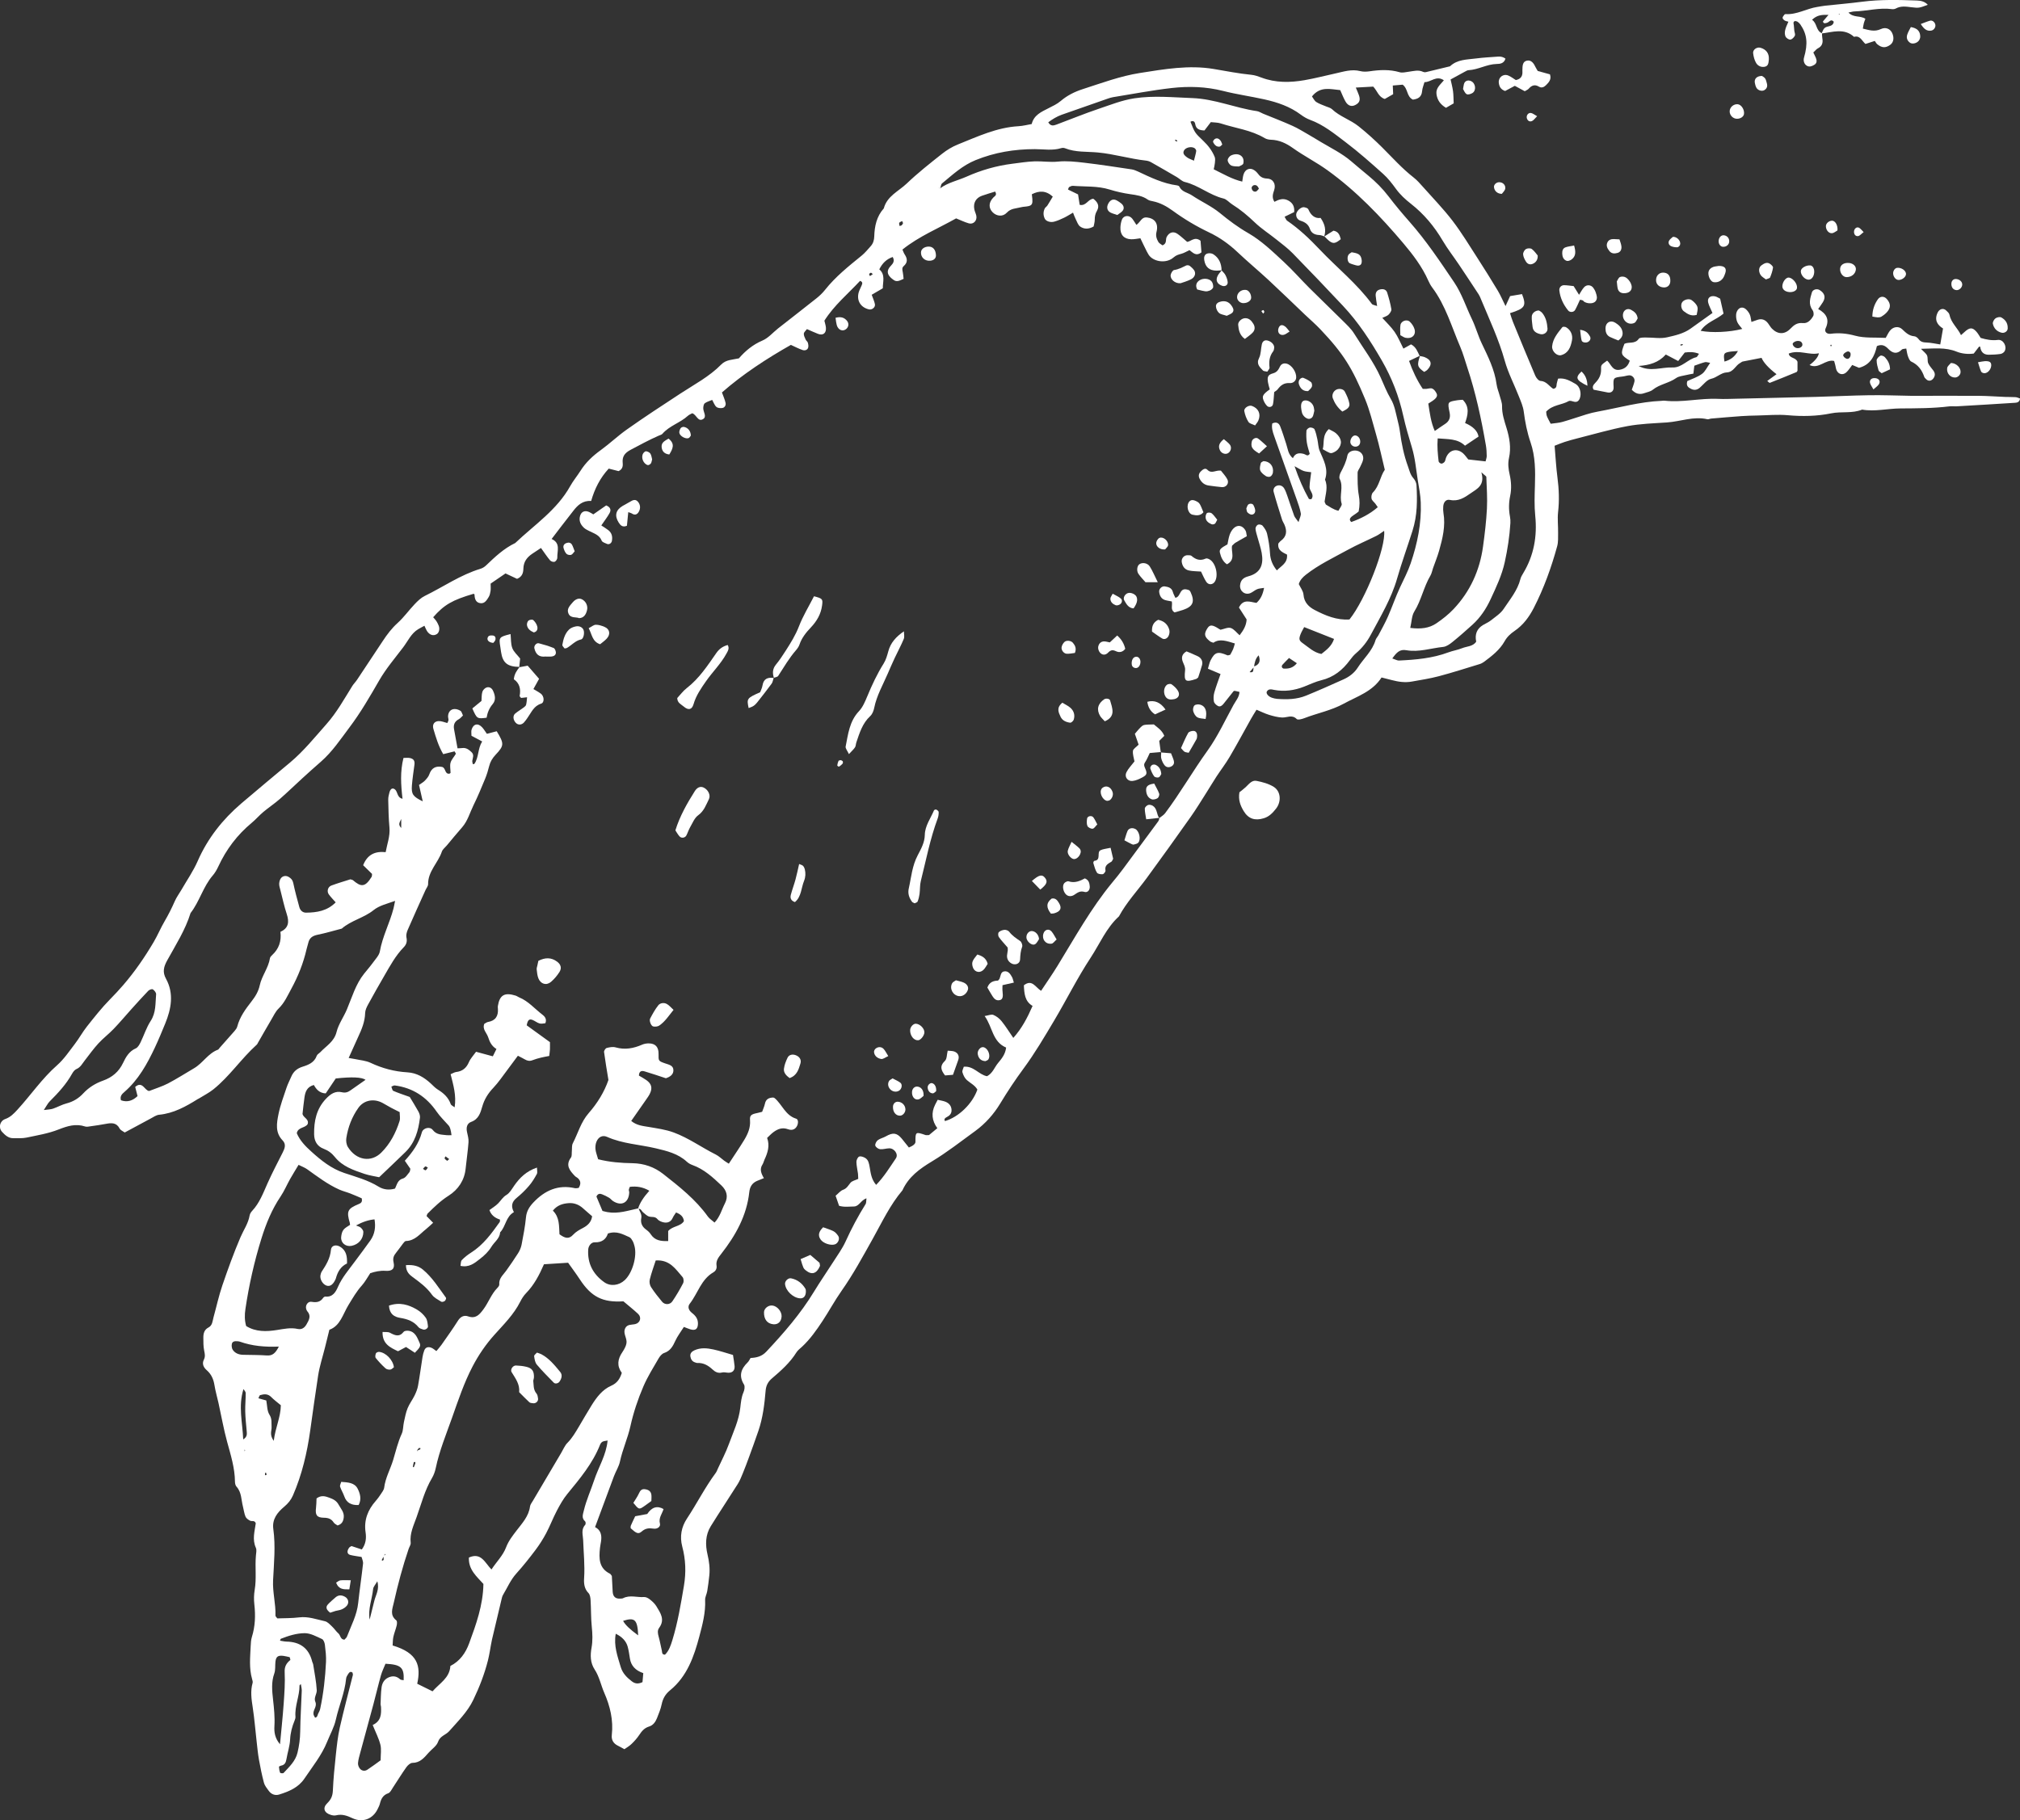 <?xml version="1.0" encoding="UTF-8"?><svg xmlns="http://www.w3.org/2000/svg" viewBox="0 0 698.19 629.29"><rect x="0" y="0" width="698.19" height="629.29" fill="#333333" stroke="none"/><defs><style>.d{fill:#fff;}</style></defs><g id="a"/><g id="b"><g id="c"><g><path class="d" d="M209.92,498.04c-.56,.12-1.17,.13-1.66,.38-.37,.19-.69,.64-.85,1.04-2.56,6.49-6.97,11.73-11.32,17.03-1.44,1.75-2.57,3.79-3.63,5.81-1.34,2.54-2.35,5.26-3.7,7.79-1.07,2.01-2.31,3.96-3.68,5.78-2.1,2.79-4.27,5.53-6.61,8.12-1.99,2.2-3.1,4.89-4.59,7.37-.3,.5-.43,1.13-.57,1.72-1.1,4.6-2.2,9.19-3.27,13.79-.31,1.33-.48,2.69-.74,4.04-.2,1.04-.38,2.08-.64,3.1-1.2,4.73-2.95,9.26-5.07,13.66-2.02,4.21-5.33,7.41-8.35,10.84-1.17,1.32-3.13,1.6-3.84,3.68-.49,1.45-2.16,2.5-3.27,3.76-1.52,1.72-2.92,3.49-5.6,3.51-.72,0-1.62,.85-2.11,1.54-1.59,2.24-3.02,4.59-4.54,6.88-.5,.75-.97,1.83-1.69,2.08-1.9,.65-2.5,2.04-2.92,3.73-.15,.58-.46,1.13-.72,1.68-1.61,3.44-5.18,4.88-8.71,3.22-1.88-.88-3.62-1.51-5.69-1-.55,.14-1.21,.03-1.77-.14-2.33-.68-2.98-2.4-1.27-4.05,1.32-1.28,1.86-2.54,1.94-4.36,.18-4.1,.58-8.2,1.02-12.28,.34-3.18,.67-6.38,1.37-9.49,1.38-6.09,3.01-12.12,4.52-18.18,.06-.26-.08-.57-.13-.85-.7-.54-1.14-.04-1.46,.45-.33,.49-.69,1.07-.74,1.64-.47,4.89-2.49,9.4-3.55,14.16-.58,2.63-1.97,5.08-2.99,7.62-1.89,4.72-5.08,8.63-7.88,12.79-2.12,3.14-5.35,4.44-8.71,5.5-1.41,.44-2.75-.07-3.64-1.31-.62-.86-1.36-1.75-1.63-2.74-.7-2.62-1.24-5.29-1.72-7.96-.37-2.09-.57-4.21-.81-6.32-.45-3.9-.75-7.82-1.34-11.7-.44-2.87-.87-5.69-.05-8.56,.11-.4-.06-.9-.18-1.33-1.08-3.75-.66-7.56-.49-11.36,.05-1.06,.1-2.16,.41-3.16,1.16-3.71,1.29-7.45,.86-11.28-.19-1.65-.16-3.39,.12-5.03,.67-3.94,.07-7.9,.42-11.84,.08-.91,.33-1.97-.02-2.72-1.31-2.89-.4-5.71-.03-8.46-.38-1.11-1.32-.6-1.92-.88-.63-.3-1.36-.81-1.62-1.41-.47-1.1-.59-2.34-.9-3.51-.6-2.32-.43-4.89-2.21-6.86-.37-.4-.54-1.13-.54-1.7-.04-4.77-1.46-9.23-2.7-13.77-1.21-4.41-1.99-8.93-2.98-13.4-.46-2.08-1.07-4.14-1.41-6.24-.33-2.05-1.07-3.76-2.66-5.15-1.1-.96-1.73-2.2-.99-3.67,.52-1.05,.33-1.98,.1-3.07-.31-1.47-.28-3.03-.29-4.55,0-1.42,.31-2.72,1.75-3.47,1.43-.74,1.41-2.26,1.77-3.55,1.02-3.67,1.82-7.42,3.05-11.02,1.92-5.62,3.94-11.21,6.27-16.66,1.07-2.5,2.69-4.75,3.16-7.52,.1-.57,.47-1.16,.88-1.59,2.55-2.73,3.81-6.16,5.29-9.49,1.61-3.61,3.45-7.12,5.24-10.65,.73-1.44,1.29-2.88-.02-4.22-2.63-2.7-2.04-5.97-1.42-9.06,.63-3.12,1.78-6.14,2.79-9.18,.43-1.29,1.09-2.51,1.62-3.77,.76-1.79,2-2.86,3.94-3.47,1.99-.62,4.05-1.43,4.87-3.77,.18-.51,.86-.84,1.28-1.28,2.03-2.16,4.74-3.59,5.57-6.94,.68-2.74,2.48-5.19,3.59-7.84,1.77-4.21,3.01-8.66,5.93-12.31,1.04-1.3,2.14-2.56,3.12-3.91,.88-1.22,2.09-2.45,2.33-3.82,.91-5.17,3.41-9.79,4.71-14.81,.18-.7,.3-1.41,.55-2.64-2.88,1.04-5.44,1.59-7.45,3.21-3.35,2.69-7.73,3.54-10.98,6.38-2.79,.72-5.57,1.56-8.39,2.13-1.71,.35-2.79,1.09-3.18,2.8-.17,.74-.43,1.47-.6,2.21-1.1,4.79-2.89,9.3-5.24,13.61-1.31,2.4-2.38,4.91-4.43,6.89-1.07,1.03-1.72,2.5-2.5,3.81-1.55,2.63-3.05,5.28-4.57,7.92-.15,.26-.27,.58-.49,.77-5.33,4.8-9.34,10.9-14.95,15.41-1.53,1.23-3.32,2.12-5,3.17-.13,.08-.28,.13-.41,.21-4.14,2.58-8.35,4.94-13.37,5.42-1.01,.1-1.97,.8-2.91,1.3-2.95,1.56-5.88,3.16-8.97,4.83-.61-.45-1.44-.76-1.75-1.34-1.09-2.11-2.8-2.02-4.71-1.65-1.79,.34-3.6,.6-5.4,.85-.6,.09-1.28,.25-1.82,.07-3.26-1.08-6.11-.17-9.21,1.04-3.51,1.39-7.34,2.01-11.07,2.8-1.47,.31-3.03,.17-4.56,.2-1.7,.04-2.86-1.08-3.87-2.17-1.35-1.47-.81-3.77,1.08-4.45,1.82-.65,2.97-1.87,4.24-3.25,4.63-5.06,8.49-10.78,13.7-15.36,2.37-2.09,4.19-4.83,6.14-7.37,1.48-1.93,2.65-4.1,4.16-6.01,2.56-3.22,5.11-6.48,7.99-9.4,1.59-1.62,3.12-3.25,4.6-4.97,3.98-4.63,7.39-9.59,10.49-14.85,1.4-2.37,2.42-4.89,3.79-7.21,1.32-2.25,2.46-4.53,3.5-6.9,.6-1.39,1.54-2.62,2.3-3.94,1.9-3.3,4.1-6.47,5.62-9.94,3.45-7.87,8.6-14.37,15.06-19.9,5.57-4.76,11.21-9.43,16.83-14.13,4.71-3.94,8.53-8.7,12.58-13.27,3.58-4.03,6.14-8.68,8.95-13.19,.48-.77,1.16-1.42,1.66-2.18,2.96-4.44,5.92-8.88,8.85-13.34,1.51-2.3,3.13-4.46,5.21-6.33,2.14-1.93,3.83-4.34,5.83-6.44,1.03-1.09,2.18-2.21,3.5-2.86,6.41-3.13,12.33-7.29,19.25-9.39,.7-.21,1.41-.65,1.94-1.16,3.08-2.95,6.18-5.88,10.09-7.75,6.61-6.28,14.4-11.41,18.99-19.66,1.04-1.86,2.43-3.52,3.57-5.32,1.83-2.89,4.23-5.14,7-7.14,3.08-2.23,5.85-4.88,8.95-7.08,6.07-4.3,12.31-8.37,18.54-12.45,4.82-3.16,10.04-5.88,14.14-10.06,1.66-1.7,3.87-1.63,6.11-2.13,2.21-2.56,4.81-4.74,8.16-6.17,2.03-.86,3.6-2.77,5.4-4.19,4.42-3.48,8.88-6.91,13.28-10.42,1.07-.85,2.08-1.82,2.93-2.89,3.63-4.58,8.15-8.18,12.64-11.83,1.17-.95,2.14-2.15,3.15-3.28,.85-.94,1.19-2.08,1.23-3.36,.1-3.57,.82-6.95,3.3-9.71,1.11-4.25,5.11-5.91,7.91-8.58,3.84-3.67,8.04-6.98,12.21-10.28,1.66-1.32,3.55-2.47,5.51-3.25,6.78-2.72,13.45-5.88,20.94-6.3,1.51-.09,3-.48,4.55-.75,.75-3.13,3.39-4.23,5.75-5.44,1.5-.77,3-1.44,4.29-2.54,2.24-1.91,4.82-3.19,7.61-4.09,6.52-2.1,12.97-4.51,19.75-5.58,8.44-1.33,16.95-2.82,25.48-1.39,4.34,.73,8.65,1.59,13.04,2.02,1.2,.12,2.38,.54,3.52,.97,4.88,1.84,9.88,1.75,14.88,.88,3.59-.62,7.12-1.55,10.68-2.33,2.82-.62,5.58-1.56,8.56-.8,1.01,.26,2.15,.22,3.19,.07,3.5-.52,6.95-.7,10.43,.32,.95,.28,2.11-.05,3.16-.18,1.66-.21,3.3-.74,4.95,.05,.26,.12,.61,.17,.89,.11,2.8-.66,5.6-1.35,8.4-2.03,2.54-2.42,5.86-2.3,8.99-2.71,2.56-.34,5.14-.45,7.72-.65,.92-.07,1.74,.18,2.46,.71-.51,1.74-1.98,1.82-3.01,1.84-3.42,.07-6.39,1.98-9.76,2.15-.42,.02-.85,.3-1.25,.51-1.58,.85-3.16,1.72-4.95,2.7,.26,1.21,.64,2.61,.84,4.03,.18,1.32,.15,2.66,.23,4.23-.83,.48-1.72,.99-2.66,1.54-1.92-1.14-3.02-2.64-3.29-4.77-.26-2.09,1.35-3.26,2.56-4.74-2.63-1.82-4.41,.66-6.71,.64-.29,1.06-.73,2.05-.81,3.06-.17,2.17-1.53,2.76-3.19,2.98-2.23-1.06-1.61-3.74-3.54-5.17-.92,.08-2.09,.18-3.41,.29,.05,1.07,.09,1.94,.13,3-.98,.56-2.01,1.15-2.89,1.65-2.19-.68-2.55-2.75-4-4.27-1.75,.09-3.68,.2-6.02,.33,.43,1.04,.79,1.82,1.07,2.62,.59,1.7,.23,2.65-1.25,3.41-1.31,.68-2.54,.28-3.42-1.27-.67-1.19-1.16-2.48-1.79-3.88-3.34-.29-6.87-1.46-9.76,2.19,.46,.62,.83,1.49,1.49,1.92,1,.66,2.21,1.02,3.33,1.51,.7,.31,1.54,.46,2.07,.95,2.7,2.57,6.36,3.65,9.21,5.93,2.85,2.27,5.57,4.73,8.15,7.3,3.56,3.55,6.91,7.31,10.9,10.42,1.19,.93,2.21,2.1,3.22,3.24,3.44,3.87,7.07,7.61,10.21,11.71,3.14,4.1,5.82,8.56,8.63,12.9,2.4,3.72,4.74,7.47,7.02,11.27,.93,1.55,1.63,3.23,2.67,5.32,.62-1.34,1.02-2.23,1.58-3.45,1.25-.21,2.71-.45,4.12-.69,1.59,4.12,1.06,4.95-4.15,6.59,.33,1.01,.61,2.03,1.01,3.01,2.55,6.21,5.09,12.43,7.72,18.6,.32,.75,1.15,1.78,1.79,1.81,2.1,.1,3.04,1.9,4.42,2.73,1.27-.19,1.08-1.05,1.2-1.76,.1-.57,.3-1.13,.48-1.76,2.43-.32,4.28,.84,6.08,1.87,1.45,.83,2.07,3.2,1.43,4.92-.33,.88-.97,1.52-2.12,1.16-.55-.17-1.31-.41-1.72-.18-2.45,1.39-5.57,1.25-7.79,3.64,.05,.38,.04,1,.24,1.54,.32,.83,.79,1.61,1.32,2.65,1.43-.21,2.8-.27,4.08-.64,2.77-.78,5.49-1.75,8.24-2.59,1.31-.4,2.65-.74,4-.98,7.33-1.33,14.54-3.41,22.04-3.71,.3-.01,.61-.09,.91-.06,6.26,.72,12.44-.93,18.68-.62,1.97,.1,3.96,0,5.93-.04,9.3-.21,18.6-.41,27.9-.65,6.1-.16,12.2-.48,18.3-.57,4.72-.07,9.44,.12,14.16,.2,.15,0,.31,.01,.46,.01,7.75,0,15.51-.04,23.26,0,3.04,.02,6.08,.26,9.12,.38,1.2,.05,2.41,0,3.61,.08,.53,.04,1.05,.31,1.53,.46-.14,1.25-.97,1.43-1.68,1.48-6.7,.44-13.4,.83-20.1,1.22-.91,.05-1.84-.08-2.74,.03-5.6,.69-11.23,.67-16.86,.71-4.4,.02-8.77,1.17-13.2,.4-3.44,1.42-7.15,.56-10.74,1.3-4.86,1-9.92,1.1-14.97,.64-3.47-.31-6.99,.03-10.49,.1-1.83,.04-3.66,.08-5.49,.21-3.49,.25-6.98,.55-10.48,.85-.45,.04-.93,.32-1.33,.23-4.76-1.1-9.29,.79-13.93,1.11-4.57,.31-9.19,.44-13.67,1.27-5.83,1.09-11.55,2.78-17.31,4.23-1.48,.37-2.94,.78-4.39,1.24-1.14,.36-2.23,.84-3.49,1.32,.33,3.8,.52,7.43,.99,11.02,.52,3.96,.67,7.88,.22,11.87-.27,2.4,.04,4.86,0,7.3-.02,1.51,.08,3.09-.31,4.52-2.02,7.36-4.59,14.53-8.09,21.35-1.63,3.17-3.67,5.93-6.66,7.97-1.37,.93-2.57,2.02-3.44,3.58-1.67,2.97-4.37,5.06-7.07,7.07-.48,.36-1.04,.65-1.62,.82-4.66,1.42-9.31,2.92-14.02,4.17-3.08,.82-6.25,1.29-9.39,1.86-2.3,.41-4.56,.09-6.8-.5-1.16-.31-2.32-.59-3.62-.92-3.16,4.91-8.45,6.52-13.08,9.06-4.27,2.34-9.11,3.27-13.63,5.01-.82,.32-2.22,.69-2.61,.3-1.66-1.67-3.38-.44-5.07-.53-1.5-.08-3.01-.47-4.45-.91-1.43-.44-2.79-1.12-4.38-1.78-.69,1.13-1.34,2.13-1.91,3.16-2.46,4.38-4.83,8.82-7.38,13.15-1.38,2.35-3.06,4.52-4.56,6.81-1.24,1.9-2.39,3.87-3.62,5.79-1.72,2.7-3.38,5.44-5.22,8.05-5.01,7.09-10.06,14.16-15.2,21.16-3.24,4.42-7.03,8.44-9.65,13.31-4.38,3.99-6.63,9.48-9.79,14.3-4.6,6.99-8.33,14.54-12.62,21.75-3.35,5.63-6.69,11.31-10.57,16.57-2.91,3.94-5.57,7.96-8.1,12.14-2.19,3.62-5.08,6.89-8.58,9.44-4.93,3.58-9.75,7.37-14.96,10.51-4.29,2.58-8.11,5.35-10.22,10.01-4.28,5.05-7.05,11-10.25,16.73-3.41,6.09-6.74,12.26-10.78,18-2.37,3.36-4.32,7.01-6.59,10.44-2.09,3.17-4.28,6.29-7.09,8.91-.67,.62-1.46,1.19-1.93,1.95-2.22,3.56-5.3,6.3-8.43,8.96-1.41,1.19-2.07,2.51-2.22,4.28-.4,4.71-.96,9.41-2.51,13.92-1.04,3.03-2.13,6.04-3.23,9.05-.68,1.86-1.38,3.72-2.13,5.55-.52,1.26-1.02,2.55-1.74,3.7-3.09,4.91-6.31,9.72-9.36,14.65-1.87,3.02-1.9,6.41-1.12,9.74,.57,2.41,.88,4.79,.63,7.24-.19,1.81-.42,3.63-.72,5.43-.17,1.05-.78,2.08-.73,3.09,.2,4.34-.93,8.54-2,12.59-1.83,6.91-4.22,13.8-10.08,18.59-1.67,1.36-2.53,2.88-2.95,4.91-.33,1.62-1,3.19-1.61,4.75-.52,1.31-1.33,2.47-2.74,2.9-1.58,.48-2.51,1.56-3.37,2.88-.75,1.14-1.69,2.18-2.67,3.13-.73,.72-1.66,1.24-2.48,1.83-.87-.47-1.53-.86-2.21-1.19-1.56-.75-2.34-2.01-2.15-3.69,.58-5.16-.56-9.95-2.62-14.66-1.15-2.64-1.68-5.54-3.3-8.01-1.53-2.32-1.55-4.94-1.08-7.53,.44-2.45,.33-4.82,.08-7.28-.31-3.03-.22-6.1-.41-9.15-.05-.86-.19-1.94-.73-2.48-1.47-1.48-1.62-3.38-1.51-5.09,.3-4.44-.18-8.82-.33-13.22-.06-1.74-.81-3.66,.71-5.26,.21-.22,.19-1.01-.02-1.2-1.34-1.17-.76-2.45-.44-3.81,.85-3.57,2.38-6.89,3.52-10.34,1.52-4.6,4.22-8.81,4.67-13.77-.1-.12-.22-.22-.27-.35-.03-.09,.05-.21,.08-.32,.04,.25,.07,.49,.11,.74Zm-65.74,3.47c.36-.15,.73-.28,1.07-.47,.07-.04,.05-.26,.07-.4-.19,0-.46-.09-.56,0-.26,.26-.46,.59-.66,.89,.05,.22,.09,.44,.14,.66h-.05c0-.22-.01-.46-.02-.7Zm-11.52,36.53c-.22,.38-.46,.75-.65,1.14-.05,.11,.02,.29,.04,.43,.2-.12,.55-.23,.56-.37,.04-.43-.05-.88-.08-1.32,.23-.13,.47-.24,.67-.39,.04-.03-.05-.23-.07-.35-.16,.29-.31,.58-.47,.87ZM433.29,230.45c2.02-.6,2.49-1.91,1.75-3.89-1.17,1.16-1.38,2.59-1.62,4.03-.5,.6-1.01,1.19-1.51,1.78,.62,.14,1.08,0,1.17-.27,.18-.51,.15-1.1,.21-1.65Zm-212.61,187.28c.39,1.11,1.24,2.04,.97,3.4-.32,1.62,.27,2.95,1.65,3.95,.6,.44,1.21,.97,1.6,1.59,1.43,2.23,3.54,2.47,6.05,2.39v-3.47c1.58-1.81,4.22-1.5,5.44-3.42-.19-1.62-1.2-2.4-2.72-3-.4,.63-.87,1.21-1.16,1.87-.59,1.33-1.68,1.79-2.95,1.59-.82-.13-1.81-.53-2.31-1.14-.85-1.02-1.88-.64-2.84-.89-.79-.21-1.47-.93-2.15-1.48-.34-.27-.53-.73-.86-1.01-.21-.18-.56-.19-.84-.28q.78-2.73,3.87-6.16c-2.19-1.29-4.41-1.64-6.74-1.35-.17,.47-.33,.74-.35,1.01-.02,.29,.15,.6,.14,.9-.13,3.53-2.61,4.89-5.54,3.04-.51-.32-.89-.86-1.4-1.17-.78-.47-1.6-.88-2.45-1.21-.76-.3-1.49-.24-1.94,.78,.66,1.57,1.35,3.23,2.09,4.98,.58,.14,1.16,.31,1.74,.41,3.69,.65,7.16-.55,10.68-1.32ZM324.95,65.1c2.75-2.01,6.09-2.68,9.13-4.03,5.05-2.25,10.31-3.77,15.8-4.46,2.56-.32,5.13-.74,7.71-.83,2.68-.09,5.33,.37,8.07,.09,3-.31,6.1,.04,9.13,.39,5.45,.64,10.88,1.48,16.31,2.29,.74,.11,1.48,.4,2.17,.72,4.38,2.05,8.72,4.19,13.61,4.83,.26,.03,.63,.19,.73,.39,.88,1.9,2.92,2.07,4.4,3.07,3.16,2.13,6.67,3.66,9.66,6.11,3.05,2.51,6.26,4.91,9.68,6.87,4.69,2.69,8.48,6.4,12.38,10,3.12,2.88,5.91,6.1,8.92,9.1,3.78,3.77,7.65,7.45,11.42,11.21,1.4,1.4,2.92,2.78,3.95,4.44,3.12,5.04,6.76,9.77,9.2,15.23,1.11,2.5,2.11,5.07,3.5,7.41,1.29,2.18,1.65,4.56,2.24,6.91,.37,1.47,.72,2.95,.92,4.45,.55,4.08,1.35,8.07,2.77,11.96,.52,1.43,.79,2.86,1.86,4.06,.57,.63,1.04,1.57,1.09,2.4,.15,2.58,.21,5.18,.06,7.76-.16,2.72-.61,5.39-1.45,8.05-1.74,5.51-3.72,10.95-5.32,16.51-1.98,6.91-5.71,13.09-9.07,19.39-1.3,2.45-2.98,4.6-5.11,6.41-.8,.68-1.49,1.53-2.12,2.38-2.52,3.43-5.62,5.93-9.88,6.96-2.06,.5-4.01,1.46-6,2.23-3.35,1.3-6.76,1.79-10.33,1.11-.81-.15-1.85-.5-2.49,.53-.41,.66,.46,1.77,1.79,2.2,.57,.19,1.18,.33,1.78,.38,3.38,.25,6.76,.18,9.93-1.11,4.38-1.78,8.7-3.71,13.01-5.65,1.97-.89,3.71-2.21,4.88-4.04,2.04-3.19,5.06-5.75,6.17-9.55,.17-.56,.65-1.03,.94-1.56,1.13-2.16,2.34-4.28,3.32-6.51,1.47-3.34,2.65-6.82,4.19-10.13,1.28-2.76,2.71-5.43,3.69-8.32,2.32-6.84,3.77-13.83,3.48-21.08-.1-2.57-.62-5.12-1.03-7.67-.6-3.75-.9-7.55-2.01-11.23-1.1-3.64-2.18-7.3-3-11.01-1.5-6.76-3.94-13.1-7.4-19.1-3.89-6.73-8.05-13.18-13.43-18.91-5.74-6.11-11.52-12.18-17.38-18.17-1.69-1.73-3.67-3.2-5.57-4.72-2.5-2.01-5.24-3.76-7.54-5.96-2.43-2.33-4.97-4.46-7.82-6.24-1.03-.64-1.9-1.77-3-2.03-4.8-1.15-8.6-4.57-13.39-5.72-.97-.23-1.78-1.12-2.69-1.66-2.99-1.75-5.98-3.49-9-5.19-.52-.29-1.15-.48-1.74-.54-5.6-.61-11.01-2.29-16.66-2.81-3.76-.35-7.67,0-11.31-1.46-.39-.16-.92-.16-1.33-.03-3,.92-6.06,.34-9.09,.34-7.07,0-13.84,1.11-20.48,3.8-4.56,1.85-7.95,5.05-11.58,8.04-.4,.33-.42,1.1-.63,1.67-.26-.03-.52-.07-.77-.1,.25,.05,.5,.1,.75,.15Zm165.86,57.87c-1.22,.58-2.44,1.17-3.79,1.81,1.24,3.51,2.79,6.75,4.75,9.67,.56,0,.85,.02,1.15,0,.72-.05,1.54-.37,2.13-.11,.62,.26,1.14,1,1.47,1.64,.49,.95-.06,1.76-1.64,2.78-.37,.24-.73,.47-1.2,.77,.51,3.28,.9,6.52,2.24,9.47,1.3-.9,2.39-1.69,3.52-2.41,1.48-.94,1.96-2.22,1.61-3.91-.77-3.75-.76-3.76,2.75-4.32,.58-.09,1.18-.1,1.78-.15,2.53,2.54,1.73,5.35,.81,8.04q4.15,1.77,4.65,4.68c-1.49,1-2.98,2-4.68,3.15-2.61-2.51-5.93-2.2-9.44-2.52-.23,2.88,.04,5.43,.33,7.97,.04,.3,.61,.74,.94,.76,.37,.01,.86-.31,1.11-.63,.26-.33,.3-.85,.45-1.27,1.03-2.87,3.83-3.63,6.03-1.59,.65,.61,1.16,1.38,1.71,2.04,2.03,.23,3.94,.44,5.98,.67,.16-.7,.41-1.28,.4-1.86-.02-1.22-.07-2.45-.28-3.64-1.58-9.16-3.52-18.24-6.47-27.08-.77-2.31-1.4-4.69-2.36-6.92-3-6.99-5.08-14.41-9.73-20.62-.55-.73-.99-1.56-1.36-2.39-2.13-4.8-5.3-8.97-8.62-12.9-7.87-9.3-16.29-18.09-26.26-25.27-3.85-2.77-8.07-4.9-11.91-7.64-2.3-1.64-4.69-2.79-7.56-2.88-.74-.02-1.57-.19-2.19-.56-4.68-2.81-10.09-3.41-15.15-5.07-1.11-.37-2.36-.32-3.47-.46-.87,1.14-1.58,2.07-2.2,2.88-1.78-.06-2.92-.49-3.2-2.24-.13-.82-.72-1.31-1.64-.77,1.47,3.69,1.41,3.75,4.43,6.6,1.7,1.61,3.06,3.41,3.94,5.55,.26,.62,.13,1.43,.07,2.14-.06,.71-.26,1.4-.4,2.14,3.33,1.63,6.32,3.43,9.86,4.26,.15-.92,.21-1.68,.42-2.4,.58-1.96,2.31-2.6,3.87-1.45,.36,.27,.73,.58,.99,.94,.82,1.15,1.65,1.79,3.31,1.86,2.12,.09,3.12,1.93,2.45,3.97-.44,1.34-.88,2.54,.08,4.07,1.47-.78,3-1.38,4.7-.5,1.74,.9,2.29,2.25,2.13,4.05-1.17,.57-2.2,1.07-3.31,1.61,.39,.63,.54,1.14,.88,1.37,4.19,2.86,7.82,6.34,11.29,10,5.96,6.29,12.81,11.73,17.99,18.77,.26,.35,.93,.39,1.82,.72-.22-1.52-.42-2.53-.5-3.56-.1-1.28,.55-2.02,1.77-2.22,1.04-.17,1.9,.17,2.21,1.16,.59,1.88,1.12,3.79,1.44,5.72,.1,.58-.49,1.41-.98,1.9-.5,.49-1.29,.68-2.15,1.1,1.5,1.68,3.08,3.14,4.27,4.87,1.19,1.73,1.98,3.72,3.03,5.76,.94-.53,1.82-1.02,2.63-1.47,1.75,.9,2.26,2.54,2.98,4.01l.11-.09Zm-90.11,159.86c.68-.56,1.51-1.01,2.02-1.7,5.22-6.96,9.54-14.52,14.62-21.59,3.53-4.91,6.09-10.51,9.02-15.85,.79-1.43,1.98-2.71,2.05-4.48-1.8-.43-1.86-.47-2.09-.19-1.15,1.41-2.26,2.84-3.39,4.26-.5,.64-1.17,1.19-1.93,.81-.61-.3-1.31-.96-1.43-1.57-.2-.99-.13-2.12,.14-3.1,.62-2.17,1.43-4.29,2.16-6.39-1.51-.64-2.86-1.21-4.36-1.85,.35-1.14,.5-2.05,.89-2.83,1.49-2.94,2.51-3.22,5.84-1.8,.21,.09,.54-.09,.96-.17,.31-.58,.71-1.22,1-1.92,.27-.64,.42-1.33,.62-2-2.76-.8-5.19-1.8-7.43-.25-.55-.22-.87-.27-1.11-.45-2.04-1.59-2.24-2.57-.93-4.59,.82-1.26,1.7-1.22,3.87,.18,.25,.16,.52,.31,.63,.37,1.27-.26,2.56-.93,3.53-.62,1.15,.37,2.01,1.6,3.08,2.52,1.37-1.76,2.33-3.45,2.42-5.47-.93-1.44-1.81-2.82-2.65-4.12,1.52-3.15,3.96-1.88,6.06-1.6,1.5-1.37,2.19-2.95,2.62-5.19-1.02,.18-1.77,.19-2.4,.46-.83,.35-1.53,1.02-2.36,1.36-1.89,.77-3.76-.76-3.52-2.8,.2-1.74,1.12-2.56,2.87-3.03,4.46-1.19,5.26-4.33,4.59-8.08-.32-1.79-.94-3.52-1.41-5.28-.28-1.03-.64-2.06-.73-3.1-.04-.46,.43-1.21,.85-1.38,.43-.18,1.31,.01,1.6,.37,.66,.8,1.32,1.74,1.54,2.72,.5,2.22,.9,4.5,1.02,6.77,.12,2.22,.84,4.06,2.37,5.95,1.58-1.64,3.76-2.5,3.52-5.46-1.39-.75-3.35-1.38-3.01-3.83,.24-.27,.5-.66,.85-.92,2.11-1.54,2.2-3.49,1.23-5.68-.25-.56-.61-1.08-.79-1.65-1.01-3.2-2.03-6.39-2.91-9.62-.25-.91,.25-1.89,1.27-2.17,.94-.26,1.86,.12,2.37,.98,.46,.78,.77,1.66,1.07,2.52,.81,2.3,1.53,4.63,2.38,6.92,.23,.62,.76,1.13,1.51,2.21,.39-1.41,.92-2.28,.79-3.03-.29-1.64-.87-3.23-1.43-4.81-2.58-7.33-5.19-14.66-7.8-21.98-.51-1.43-.94-2.86-.62-4.3,1.52-.7,2.33,0,2.74,1.05,.78,1.98,1.39,4.02,2.06,6.04,.56,1.67,.63,3.56,2.31,4.93,.8-1.8,2.2-1.92,3.85-1.45,.61,.17,1.27,1.03,1.97-.07-.34-1.27-.8-2.57-1-3.91-.2-1.34-.23-2.74-.13-4.09,.03-.41,.74-1.01,1.2-1.08,.51-.07,1.4,.23,1.58,.61,.49,1.09,.74,2.3,1,3.48,.29,1.32,.28,2.76,.79,3.98,1.34,3.2,3.15,6.27,1.84,9.94,1.12,2.54,.18,5.03-.13,7.54-.03,.26,.21,.56,.42,1.08,1.24,.68,2.51,1.73,4.36,2.15,.44-.91,1.31-1.85,1.11-2.45-.91-2.81,.73-5.78-.68-8.56-.28-.55,0-1.57,.33-2.2,1.01-1.88,1.92-3.75,2.33-5.89,.25-1.32,1.92-1.97,3.35-1.65,1.43,.32,2.37,1.59,2.08,3.07-.17,.87-.65,1.67-1.01,2.5-.3,.68-.89,1.35-.89,2.03,0,2.59-.05,5.22,.41,7.75,.34,1.86,.36,3.6-.05,5.65-.21,.17-.57,.46-.93,.72-.49,.36-1.04,.66-1.5,1.05-.64,.55-.89,1.19-.11,1.87,3.32-1.19,6.41-2.75,9.15-5.13-.35-.5-.58-.87-.84-1.21-.45-.58-1.17-1.09-1.31-1.73-.15-.66,.02-1.69,.47-2.14,2.26-2.27,2.47-5.51,4.11-7.85-1.04-4.25-1.88-8.29-3.02-12.25-1.18-4.09-2.16-8.23-3.8-12.21-4.38-10.62-7.44-15.66-15.42-24.07-1.67-1.77-3.53-3.36-5.3-5.04-4.19-3.99-8.34-8.03-12.58-11.97-3.57-3.31-7.33-6.43-10.87-9.78-2.92-2.76-6.18-5.05-9.75-6.75-4.43-2.11-8.58-4.59-12.53-7.47-2.11-1.53-4.34-2.78-6.93-3.3-.59-.12-1.25-.23-1.72-.56-1.82-1.31-3.9-1.57-6.04-1.88-2.4-.34-4.81-.88-7.13-1.6-4.16-1.3-8.46-.95-12.7-1.29-.42-.03-.9,.2-1.29,.41-.18,.1-.23,.45-.42,.87,1.2,.58,2.4,1.17,3.48,1.69,.22,1.4,.4,2.54,.56,3.6,2.25,.51,2.82-1.95,4.71-2.1,1.39,1.06,2.3,2.38,1.25,4.19-.57,.98-.76,1.93-.75,3.03,0,.86-.27,1.72-.39,2.37-1.8,1.03-3.38,.91-4.65,.02-.77-.54-1.11-1.73-1.59-2.66-.34-.67-.58-1.4-.88-2.15-1.11,.64-2.07,1.27-3.09,1.76-1.1,.53-2.23,1.03-3.39,1.35-1.35,.38-2.86-.14-3.28-1.01-.57-1.16-.57-2.37-.02-3.53,.19-.39,.66-.64,.9-1.01,.65-1,1.24-2.04,1.88-3.1-2.41-2.17-4.73-2.08-7.24-.81,.08,.71,.14,1.15,.18,1.59,.13,1.59-.12,2.2-1.24,2.49-.87,.23-1.82,.18-2.69,.41-1.68,.45-3.48,.34-4.9,1.88-1.39,1.5-3.51,1.23-4.86-.11-1.51-1.49-1.44-3.44,.22-5.15,.49-.51,1.36-.8,.61-2.04-1.48,.47-3.06,.91-4.59,1.46-2.07,.74-3.03,2.47-2.61,4.65,.14,.75,.51,1.44,.68,2.19,.39,1.7-.96,3.16-2.59,2.69-1.44-.42-2.82-1.09-4.38-1.72-6.19,3.5-12.83,6.19-18.55,10.78,.27,.61,.44,1.19,.77,1.68,.97,1.46,1.11,2.79-.35,4.05-.67,.58-.45,1.37-.3,2.13,.14,.71,.18,1.45,.28,2.27-.74,.3-1.27,.61-1.83,.72-.41,.09-.96,.06-1.3-.15-.64-.39-1.27-.88-1.74-1.46-1.08-1.34-.58-2.54,.48-3.65,.76-.8,1.39-1.64,.63-3.02-2.09,.71-3.56,2.08-4.64,4.27,2.18,1.86,1.19,4.3,1.21,6.55-1.41,.82-2.66,1.55-3.84,2.24,.46,1.3,.93,2.27,1.12,3.28,.19,1.07-1.03,2.02-2.08,1.77-2.84-.67-4.3-3.01-3.55-5.82,.23-.86,.73-1.65,1.05-2.5,.2-.53,.5-1.13-.56-1.54-4.15,4.47-8.97,8.44-12.33,13.77,.19,.83,.44,1.56,.52,2.3,.21,1.99-.96,2.94-2.74,2.25-1.26-.49-2.48-1.06-3.81-1.64-.44,.6-1.05,1.07-1.08,1.57-.04,.66,.33,1.37,.62,2.02,.18,.41,.65,.7,.77,1.11,.16,.55,.27,1.22,.1,1.74-.28,.87-1.23,1.03-1.91,.8-1.4-.47-2.72-1.18-4.05-1.78-8.48,4.81-16.57,10.09-23.83,16.44,.48,1.35,1.01,2.46,1.26,3.64,.16,.77-.29,1.61-1.13,1.74-.67,.11-1.6,.02-2.06-.39-.63-.55-.92-1.49-1.44-2.41-.99,.43-1.9,.64-2.57,1.17-.38,.3-.5,1.09-.52,1.67-.04,1.3,1.37,2.96-.09,3.81-1.78,1.05-2.23-1.6-3.73-2.03-.46,.26-1.06,.48-1.5,.88-2.67,2.45-6.39,3.42-8.81,6.24-.27,.31-.8,.41-1.21,.6-3.34,1.47-6.54,3.2-9.76,4.91-2.15,1.15-2.96,2.4-2.74,4.62,.11,1.14-.13,2.13-1.42,2.75-1.04-.27-2.19-.56-3.41-.87-3.01,3.25-4.87,6.99-6.07,11.18-2.92-.18-4.66,1.45-6.18,3.43-1.39,1.81-2.8,3.6-4.2,5.41-1.02,1.32-2.02,2.65-3.29,4.31,3.21,1.44,1.87,4.15,1.97,6.48,.02,.48-.48,1.23-.92,1.4-.42,.16-1.27-.11-1.58-.48-1.07-1.27-1.98-2.67-3.15-4.29-.97,.64-1.95,1.28-2.92,1.93-1.86,1.24-3.09,2.75-3.16,5.19-.03,1.28-.3,2.81-2.19,3.55-1.11-.52-2.45-1.15-3.99-1.87-1.65,1.13-3.39,2.32-5.14,3.52,0,.98,.08,1.74-.02,2.48-.11,.74-.27,1.53-.65,2.15-.63,1.02-1.34,2.26-2.73,2.15-1.7-.13-2.13-1.47-2.17-2.98,0-.1-.19-.19-.3-.29-7.38,2.17-10.19,3.78-13.99,8.12,.35,.42,.77,.83,1.09,1.31,.33,.51,.61,1.06,.83,1.63,.43,1.14,.11,2.4-.67,2.89-1.17,.74-2.51,.33-3.42-1.11-.3-.48-.5-1.03-.85-1.78-.84,.46-1.5,.79-2.13,1.17-2.47,1.47-3.57,4.11-5.21,6.27-2.85,3.75-5.94,7.38-8.28,11.43-3.21,5.56-6.4,11.11-10.26,16.23-3.1,4.12-5.97,8.46-9.9,11.89-2.18,1.9-4.33,3.83-6.46,5.78-2.59,2.36-5.1,4.82-7.74,7.12-1.82,1.59-3.86,2.94-5.71,4.49-1.4,1.17-2.6,2.59-4,3.75-5.02,4.16-8.83,9.21-11.56,15.12-.51,1.1-1.14,2.19-1.93,3.1-3.33,3.88-4.55,8.98-7.66,12.98-1.82,5.88-5.14,11.04-8.07,16.36-1.26,2.28-1.66,4.08-.42,6.34,2.84,5.17,1.78,10.48-.25,15.46-1.14,2.78-2.3,5.6-3.59,8.34-2.68,5.69-5.69,11.14-10.54,15.35-.78,.68-1.62,1.43-1.18,2.87,2.19,.78,4.03,.17,5.73-1.44-.28-1.12-.54-2.12-.81-3.18,2.54-2.19,3.27,1.33,4.83,1.41,2.26-.89,4.47-1.55,6.49-2.6,3.1-1.62,6.05-3.52,9.07-5.29,3.01-1.77,4.79-5.1,8.19-6.38,.26-.1,.42-.43,.62-.66,1.72-1.94,3.45-3.86,5.15-5.82,.39-.45,.79-.98,.93-1.54,.87-3.33,2.84-6,4.91-8.66,1.3-1.67,2.39-3.39,2.87-5.62,.7-3.23,2.98-5.96,3.52-9.34,.06-.4,.45-.8,.78-1.1,2.28-2.12,3.23-4.73,2.84-8.02,2.82-1.26,3.08-3.39,2.2-6.08-.9-2.74-1.51-5.58-2.23-8.39-.19-.74-.45-1.51-.4-2.25,.05-.69,.29-1.54,.76-2,.66-.64,1.63-.78,2.54-.24,.81,.48,1.34,1.04,1.56,2.08,.59,2.81,1.35,5.6,2.11,8.37,.31,1.12,1.16,1.91,2.33,1.89,3.71-.04,7.28-.58,10.23-3.56-.86-.98-1.7-1.82-2.38-2.76-.76-1.06-.34-2.61,.91-3.07,2.27-.84,4.59-1.51,6.55-2.14,.57,.19,.75,.19,.85,.28,2.79,2.39,4.2,2.58,6.49-1.13,.14-.22,.09-.56,.15-1.01-.99-.96-2.04-2-3.08-3.01,1.46-3.68,4.08-4.9,7.78-4.52,.49-2.8,1.58-5.48,1.31-8.47-.29-3.18-.35-6.39-.42-9.59-.02-.89,.19-1.82,.44-2.68,.21-.73,.63-1.41,1.39-1.22,1.69,.62,.87,3,3.11,3.51-.57-4.85-.86-9.39,.33-14.12,.78,0,1.53-.12,2.22,.03,1.32,.27,1.74,1.01,1.57,2.3-.32,2.41-.69,4.81-.88,7.23-.23,3.01,.4,3.82,3.75,5.45-.42-1.84-.84-3.71-1.29-5.67,.82-.59,1.5-.94,2-1.47,.61-.64,1.27-1.36,1.54-2.16,.79-2.34,2.37-3,4.45-2.6,1.36,.4,.82,2.57,2.55,2.33,.14-.11,.36-.2,.36-.3,0-1.17-.3-2.42,0-3.5,.31-1.1,1.23-2.01,1.82-3.05,.07-.13-.24-.48-.44-.87-1.25,.31-2.54,.63-3.91,.97-1.67-2.83-2.52-5.77-3.38-8.67-.63-2.11,.92-3.26,3.23-2.55,.53,.16,1.06,.31,1.56,.46,.21-.51,.41-.78,.41-1.05,.01-.45-.18-.91-.15-1.36,.08-1.4,.89-2.38,2.2-2.43,.7-.03,1.51,.24,2.1,.63,.42,.28,.54,.99,.85,1.61-.55,.5-.93,1.01-1.44,1.28-1.42,.75-1.92,1.89-1.65,3.42,.39,2.21,.81,4.42,1.21,6.64,.72-.04,1.17-.03,1.62-.09,1.37-.19,2.3,.55,3.21,1.4,.99,.93,.44,1.95,.28,2.98-.06,.38,.12,.8,.19,1.21,.29-.08,.49-.07,.55-.15,1.55-2.32,1.11-5.23,2.67-7.72-1.44-.77-2.61-1.39-3.7-1.97,0-.86-.13-1.49,.02-2.05,.6-2.09,2.26-2.46,3.72-.82,.59,.66,1.04,1.44,1.59,2.2,1.28-.34,2.39-.63,3.4-.89,2.61,4.31,2.6,4.95-.39,8.13-1.08,1.15-1.84,2.38-2.22,3.92-.36,1.47-.81,2.93-1.38,4.33-1.28,3.09-2.55,6.19-4.03,9.18-1.27,2.57-1.99,5.43-3.95,7.66-1.81,2.05-3.54,4.18-5.3,6.28-.59,.7-1.43,1.32-1.7,2.12-1.29,3.88-4.81,6.8-4.75,11.26,0,.68-.61,1.37-.92,2.07-2.06,4.58-4.15,9.16-6.15,13.77-.34,.79-.59,1.8-.41,2.6,.31,1.38-.05,2.44-.94,3.35-2.81,2.88-4.7,6.38-6.69,9.82-1.91,3.3-3.8,6.61-5.62,9.96-.5,.92-1.01,1.97-1.03,2.98-.08,3-1.2,5.64-2.43,8.28-1.07,2.31-2.1,4.64-3.27,7.24,.82,.14,1.53,.24,2.23,.39,1.79,.39,3.71,.52,5.32,1.28,4.07,1.92,8.29,3.04,12.76,3.3,3.21,.19,5.79,1.74,8.09,3.87,.78,.72,1.51,1.53,2.4,2.08,2.01,1.23,3.66,2.71,4.47,5.02,.15,.43,.8,.68,1.36,1.12,.64-4.14-.46-7.74-1.39-11.44,.8-.33,1.33-.69,1.9-.76,2.2-.25,3.56-1.39,4.43-3.43,.52-1.22,1.51-2.23,2.46-3.57,1.94,.52,3.79,1.03,5.8,1.57,.4-.81,.78-1.57,1.25-2.53-1.69-1.02-2.35-2.48-2.88-4.11-.5-1.51-2.07-2.7-1.32-4.59,.48-.25,.85-.57,1.27-.64,2.6-.44,3.6-2.05,3.44-4.55-.02-.31-.08-.62-.03-.92,.61-3.87,2.33-4.83,6.13-3.65,.43,.13,.81,.44,1.23,.61,3.18,1.29,5.37,3.94,8.01,5.95,.67,.51,1.69,1.43,1.06,2.99-.6,.04-1.36,.27-2,.08-.86-.24-1.6-.88-2.44-1.22-1.17-.46-1.69,.08-2.01,1.87,2.72,1.97,5.41,3.91,8.03,5.81,0,1.01,.03,1.76,0,2.51-.04,.73-.16,1.45-.25,2.27-1.07,.21-1.97,.35-2.83,.57-1,.25-2,.52-2.96,.9-.95,.38-1.77,.22-2.61-.27-.76-.44-1.55-.82-2.43-1.28-1.31,1.77-2.47,3.37-3.67,4.94-1.57,2.06-3.01,4.24-4.78,6.11-1.83,1.92-3.13,3.96-3.87,6.54-.6,2.11-1.25,4.36-3.83,5.28-1.45,.52-1.77,1.95-1.44,3.48,.25,1.18,.61,2.4,.52,3.57-.22,3.04-.69,6.05-.99,9.08-.4,4.12-2.63,7.32-5.88,9.38-2.76,1.75-4.99,3.93-7.24,6.16-.18,.18-.23,.5-.39,.89,.67,.69,1.38,1.41,2.27,2.32-.92,.82-1.65,1.56-2.46,2.2-2.12,1.67-3.84,4.02-6.93,4.1-.34,0-.72,.5-.99,.84-.83,1.06-1.58,2.2-2.44,3.24-.81,.99-1.17,1.86-.85,3.29,.49,2.18-.42,3.1-2.76,2.94-1.9-.13-3.6,.27-5.29,.8-1.01,1.5-1.8,3.03-2.91,4.26-1.86,2.06-3.18,4.4-4.62,6.74-1.94,3.16-2.85,7.25-6.61,8.57-.56,2.25-1.03,4.16-1.5,6.07-.81,3.26-1.88,6.48-2.39,9.78-.98,6.31-1.84,12.65-2.73,18.97-1.09,7.74-2.84,15.26-5.97,22.45-.69,1.58-1.66,2.76-3.01,3.9-2.32,1.94-4.26,4.28-3.78,7.73,.82,5.9,.21,11.84-.08,17.72-.21,4.17,.97,8.13,.82,12.23,0,.24,.32,.49,.64,.94,2.42-.1,5.01-.03,7.56-.35,3.13-.39,5.99,.69,8.92,1.34,.92,.21,1.72,1.14,2.48,1.85,.78,.73,1.36,1.67,2.16,2.36,.74,.65,.66,2.11,2.08,2.16,.32-.37,.72-.66,.87-1.05,1.47-3.83,3.45-7.47,3.89-11.66,.48-4.53,1.18-9.04,1.67-13.57,.09-.82-.37-1.71-.51-2.32-1.5-.26-2.72-.39-3.89-.69-1.13-.29-1.27-1.34-.39-2.53,.17-.23,.49-.34,.8-.55,1.17,.38,2.4,.79,3.57,1.18,1.44-1.97,1.59-3.95,1.3-5.94-.62-4.22,.77-7.73,3.51-10.84,.6-.69,1.16-1.43,1.65-2.19,.49-.77,1.17-1.57,1.27-2.41,.42-3.39,2.12-6.33,3.09-9.52,.93-3.06,1.63-6.17,2.98-9.11,.55-1.2,.45-2.68,.75-4.01,.36-1.62,.65-3.27,1.27-4.8,.63-1.54,1.68-2.91,2.42-4.41,.52-1.08,.99-2.23,1.2-3.41,.59-3.3,1.02-6.63,1.55-9.94,.12-.75,.32-1.5,.59-2.21,.41-1.11,1.4-1.44,2.61-.88,.51,.24,.95,.64,1.58,1.09,.66-.81,1.28-1.47,1.79-2.2,1.92-2.75,3.88-5.47,5.67-8.31,.88-1.4,2.11-1.98,3.46-1.51,2.65,.93,3.91-.51,5.28-2.34,1.81-2.4,2.76-5.33,4.9-7.5,.31-.31,.68-.81,.64-1.18-.19-2.12,1.36-3.29,2.4-4.76,1.41-1.99,2.81-3.99,4.11-6.05,.55-.88,1-1.9,1.2-2.92,.6-3.14,1.22-6.29,1.52-9.47,.2-2.16,1.21-3.72,2.59-5.17,3.91-4.12,8.53-6.23,14.32-4.91,.41,.09,.87-.06,1.3-.09,.76-1.23,.83-2.32-.22-3.32-.33-.31-.79-.49-1.1-.82-1.73-1.83-3.34-3.65-1.35-6.35,.39-.53,.23-1.47,.31-2.22,.1-.91-.06-1.94,.33-2.7,1.81-3.5,2.8-7.39,5.51-10.47,3.02-3.44,5.41-7.35,6.81-11.44-.55-3.4-1.1-6.52-1.51-9.66-.06-.44,.49-1.29,.9-1.4,.99-.26,2.15-.48,3.09-.21,3.23,.92,6.22,.35,9.2-.95,.68-.29,1.47-.43,2.22-.43,2.35,0,3.48,1.27,3.43,3.71-.04,2.35-.05,2.38,2.23,3.19,1.29,.46,2.9,.66,2.9,2.41,0,1.56-1.28,2.3-2.61,2.74-2.48-.81-4.9-1.66-7.37-2.38-.88-.26-1.89-.22-1.94,1.47,.77,.46,1.7,.94,2.55,1.54,1.83,1.29,2.2,2.75,1.21,4.75-.33,.68-.79,1.3-1.22,1.93-1.7,2.45-3.41,4.88-5.2,7.45,1.96,1.63,4.13,1.74,6.18,2.1,2.85,.5,5.72,.87,8.47,1.88,5.19,1.91,9.66,5.18,14.56,7.63,1.08,.54,1.97,1.44,2.96,2.16,.47,.34,.97,.63,1.56,1.01,1.85-2.84,3.65-5.45,5.29-8.15,1.27-2.09,2.25-4.27,2.04-6.9-.14-1.69,.46-2.05,2.54-2.47,.57-.12,1.13-.28,1.65-.41,.36-1.03,.77-1.88,.95-2.76,.34-1.7,1.48-2.15,2.91-2.18,.22,.1,.38,.13,.49,.22,2.59,2.23,3.68,5.96,7.42,7.1,.78,.24,.75,1.6,.3,2.49-.55,1.1-1.6,1.7-3.09,1.16-2.03-.74-3.58-.11-5.11,1.02-.71,.53-1.33,1.2-2.15,1.97,.99,2.68,.21,5.12-.91,7.52-.26,.55-.37,1.19-.7,1.69-1.06,1.61-.43,3.13,.5,4.7-.99,.4-1.7,.66-2.39,.96-1.7,.75-2.47,2.04-2.67,3.91-.89,8.13-4.73,14.96-9.66,21.27-.95,1.21-1.92,2.4-1.65,4.09,.17,1.04-.29,1.86-1.1,2.33-4.25,2.47-5.37,7.29-8.16,10.85-.79,1.01-.44,2.23,.75,3.17,1.28,1.01,2.14,2.08,2.08,3.81-.06,1.78-.87,2.42-2.69,1.86-.67-.21-1.32-.49-2.17-.81-1.09,1.74-2.23,3.19-2.97,4.83-.85,1.87-1.73,3.47-3.86,4.18-.77,.26-1.47,1.12-1.91,1.88-1.83,3.17-3.8,6.29-5.24,9.64-1.92,4.45-3.45,9.05-4.51,13.82-.92,4.13-2.72,8.02-3.61,12.19-.37,1.75-1.42,3.34-2.06,5.04-2.18,5.8-4.32,11.61-6.54,17.62,2.01,1.01,2.39,2.85,2.06,4.97-.12,.75-.27,1.5-.36,2.25-.39,3.59-.42,7.04,3.52,8.93,.12,.06,.19,.24,.58,.74,.08,1.57,.16,3.53,.29,5.5,.11,1.7,1.04,2.47,2.7,2.33,.3-.03,.64,0,.9-.14,2.35-1.2,4.82-.22,7.23-.4,.67-.05,1.48,.39,2.04,.84,.83,.66,1.67,1.42,2.21,2.31,1.41,2.32,3.09,4.65,.98,7.5-.68,.92-.46,2-.16,3.08,.45,1.61,.73,3.26,1.11,4.88,.12,.51-.09,1.28,1.07,1.32,1.37-1.32,1.99-3.19,2.56-5.06,1.88-6.14,2.92-12.45,3.99-18.77,.78-4.63,.6-9.1-.59-13.58-.91-3.46-.29-6.75,1.62-9.63,3.43-5.18,6.22-10.75,9.92-15.75,.36-.48,.57-1.08,.82-1.63,1.27-2.78,2.71-5.49,3.75-8.35,1.51-4.14,3.46-8.17,3.96-12.63,.21-1.82,.36-3.62,1.11-5.34,.34-.78,.55-2.03,.17-2.65-1.88-3.02-1.05-5.41,1.27-7.67,.42-.4,.66-.99,1-1.52,2.1-.09,3.9-.55,5.41-2.15,6.07-6.47,11.87-13.13,16.5-20.75,2.13-3.51,4.49-6.89,6.7-10.36,1.48-2.32,3.12-4.57,4.25-7.05,2.02-4.46,4.31-8.75,6.9-12.89,.26-.41,.17-1.05,.3-1.99-2.01,.67-2.51,2.8-4.35,2.82-1.65,.02-3.32,.29-5.12-.24-.4-1.14-.78-2.25-1.2-3.47,.94-.78,1.65-1.72,2.58-2.06,1.3-.47,1.78-1.48,2.55-2.41,.57-.69,1.72-.9,2.69-1.36-.03-.63-.02-1.23-.09-1.83-.17-1.36-.52-2.71-.54-4.06,0-.63,.44-1.6,.94-1.82,.54-.23,1.47,.1,2.07,.45,1.15,.68,1.35,1.92,1.57,3.16,.36,2.06,.55,4.21,2.24,6.17,2.76-2.85,4.72-6.08,6.82-9.17,.97-1.42-.55-3.52-2.33-3.47-1.05,.03-2.12,.42-3.14,.3-.62-.07-1.5-.71-1.64-1.25-.13-.54,.36-1.49,.87-1.87,.79-.6,1.88-.8,2.76-1.31,2.45-1.41,3.81-1.26,5.51,.77,.86,1.03,1.69,2.1,2.47,3.08q2.28-.93,2.27-1.98c-.03-3.45,.07-3.51,3.46-2.33,.26,.09,.58,.01,1.23,.01,.83-.69,1.85-1.54,2.87-2.38q-2.86-3.9-.76-8.13c.26-.52,.54-1.03,.88-1.68,1.01,.24,1.93,.35,2.74,.69,1.19,.5,1.98,1.39,2.05,2.78,.06,1.24-.59,1.97-1.63,2.5-.53,.27-1.09,.62-.64,1.38,4.71-1.36,9.5-5.98,11.2-10.88-.83-1.5-2.41-2.21-3.65-3.31-.73-.65-1.23-1.7-1.51-2.67-.17-.57,.31-1.33,.47-1.93,3.45-.32,5.21,2.78,8.03,3.28,1.98-1.04,2.57-3.09,3.82-4.58,1.26-1.51,2.5-3.01,2.78-5.32-4.79-2.01-4.66-7.12-7.43-10.9,1.31-.21,2.31-.68,3-.4,1.07,.44,2.11,1.25,2.85,2.16,1.42,1.76,2.61,3.7,4.06,5.8,2.97-3.32,4.83-6.9,6.66-11.06-2.72-1.59-2.87-4.32-3.01-7.13,2.83-2.23,3.99,.69,5.95,1.91,1.92-2.9,3.92-5.76,5.74-8.74,5.98-9.75,11.51-19.79,18.83-28.66,1.26-1.52,2.51-3.05,3.68-4.63,4.1-5.5,8.18-11.03,12.24-16.56,.26-.35,.31-.86,.46-1.29l-.14,.1Zm-230.82,259.76c1.75-2.68,3.97-4.79,5.06-7.69,.82-2.16,2.22-3.95,3.62-5.78,1.92-2.51,4.18-4.89,4.63-8.28,.09-.71,.64-1.36,1.02-2.02,3.25-5.52,6.51-11.03,9.77-16.54,.7-1.18,1.23-2.54,2.17-3.48,1.64-1.65,2.76-3.62,3.93-5.57,1.49-2.49,2.91-5.02,4.45-7.47,1.72-2.74,3.69-5.35,6.71-6.68,2.07-.91,3.02-2.37,3.68-4.45-1.77-2.42-1.45-4.76,.19-7.16,.75-1.11,1.52-2.53,1.45-3.7-.08-1.53-1.19-2.92-.51-4.47,.69-1.58,2.27-1.23,3.56-1.55,1.7-.43,2.22-2.32,.94-3.52-1.66-1.54-3.44-2.95-5.08-4.34-7.2,.47-11.11-1.56-15.05-7.58-1.32-2.01-2.77-3.94-4.06-5.76-3.02,.19-5.72,.36-8.34,.53-1.66,3.8-3.43,7.15-6.14,9.94-.84,.86-1.53,1.93-2.07,3.01-2.22,4.43-5.74,7.88-8.96,11.48-3,3.35-5.46,6.98-7.5,10.88-2.97,5.67-4.99,11.78-7.12,17.8-2.03,5.73-4.36,11.37-5.62,17.36-.25,1.18-.67,2.38-1.28,3.41-2.53,4.24-3.71,9-5.35,13.57-1.02,2.86-2.4,5.62-2.03,8.83,.08,.68-.47,1.42-.71,2.13-2.06,6.06-3.7,12.22-5.1,18.47-.51,2.29-1.49,4.37,.84,6.23,.32,.25,.27,1.18,.14,1.73-.31,1.33-.86,2.61-1.15,3.95-.22,.99-.18,2.04-.26,3,8.7,2.58,9.84,7.04,8.5,13.23,1.72,.85,3.45,1.71,5.3,2.62,2.4-2.78,5.91-4.58,6.16-8.77,3.3-1.66,5.26-4.48,6.49-7.83,2.41-6.56,4.8-13.15,4.93-20.52-2.24-2.51-5.22-4.9-5.02-9.13,4.27-1.92,5.56,1.86,7.8,4.12ZM481.25,227.65c1.17,.38,1.73,.74,2.27,.71,5.8-.27,11.57-.76,17.08-2.82,1.56-.58,3.25-.83,4.79-1.46,1.64-.67,3.7-.53,4.84-2.25q-.81-3.83,2.35-5.74c.92-.55,1.93-.97,2.76-1.63,1.54-1.23,3.33-2.36,4.38-3.95,2.17-3.28,4.79-6.35,5.79-10.32,.18-.72,.6-1.41,.99-2.06,3.69-6.11,4.85-12.78,4.14-19.78-.35-3.51-.22-6.99-.11-10.5,.16-5.02,.16-10.05-1.51-14.91-1.19-3.46-1.89-7.04-2.36-10.69-.23-1.77-1-3.5-1.67-5.19-1.61-4.12-3.7-8.09-4.88-12.32-2.06-7.39-5.31-14.27-8.23-21.31-.23-.56-.46-1.14-.79-1.65-2.26-3.44-4.52-6.88-6.82-10.3-1.87-2.78-3.94-5.43-5.64-8.31-2.9-4.92-6.46-9.19-10.96-12.72-1.92-1.5-3.71-3.14-5.17-5.15-1.34-1.85-2.76-3.69-4.45-5.2-4.2-3.76-8.42-7.51-12.91-10.91-3.87-2.93-7.67-6.07-12.35-7.77-1.13-.41-2.22-1.07-3.19-1.79-3.75-2.81-8.07-4.27-12.55-5.27-4.76-1.06-9.6-1.73-14.32-2.93-5.88-1.49-11.82-1.67-17.74-1-6.81,.77-13.55,2.08-20.32,3.17-.6,.1-1.19,.29-1.76,.49-5.32,1.85-10.64,3.7-15.95,5.58-1.68,.6-3.19,1.53-4.64,2.61,.85,1.5,1.94,1.12,2.91,.76,4.86-1.8,9.66-3.79,14.57-5.44,4.04-1.35,7.99-2.96,12.27-3.61,6.71-1.02,13.38-.32,20.06-.08,7.69,.28,14.8,3.41,22.32,4.51,.73,.11,1.4,.58,2.1,.87,3.38,1.39,6.8,2.69,10.13,4.19,1.94,.87,3.76,2.01,5.61,3.07,1.45,.83,2.86,1.71,4.29,2.56,3.53,2.1,7.25,3.92,10.41,6.61,1.98,1.68,3.96,3.36,5.96,5,2.6,2.14,4.95,4.5,7,7.19,2.3,3.02,4.75,5.93,7.26,8.78,5.75,6.53,10.56,13.74,15.42,20.93,2.67,3.96,4.08,8.49,6.13,12.72,1.31,2.72,2.1,5.69,3.4,8.41,2.17,4.55,4.44,9.03,5.12,14.13,.18,1.35,.74,2.64,1.09,3.97,.31,1.18,.82,2.37,.8,3.56-.04,2.65,.78,5.07,1.54,7.54,1.03,3.37,1.65,6.81,.86,10.36-.43,1.95-.22,3.81,.24,5.81,.54,2.32,.67,4.92,.18,7.23-.52,2.48-.54,4.8-.09,7.22,.14,.74,.2,1.51,.15,2.26-.28,4.56-.97,9.07-1.95,13.53-.99,4.5-2.94,8.6-4.87,12.76-1.57,3.39-3.56,6.38-6.3,8.86-2.26,2.05-4.55,4.07-6.92,5.98-.93,.75-2.08,1.58-3.2,1.69-4.23,.43-8.4,1.91-12.71,1.14-2.26-.4-3.36,.73-4.85,2.83ZM85.09,458.44c3.33,2.07,7.02,1.94,10.62,1.37,2.42-.38,4.74-.91,7.19-.37,1.34,.29,2.34-.35,3.02-1.54,.85-1.49,1.75-2.95,.28-4.59-.19-.22-.3-.53-.38-.82-.34-1.24,.61-2.65,1.89-2.43,1.68,.29,2.98,.1,3.99-1.36,.15-.22,.52-.47,.75-.45,2.53,.27,3.6-1.59,4.37-3.36,1.42-3.27,3.73-5.89,5.79-8.7,1.81-2.46,3.67-4.87,5.42-7.37,1.54-2.2,1.87-4.65,1.42-7.26q-3.03,.26-6.4,2.11c.68,.29,1.27,.4,1.65,.75,.41,.38,.89,.97,.89,1.47,0,2.46-1.66,4.34-4.07,4.82-2,.4-3.76-.99-3.6-3,.07-.88,.29-1.88,.8-2.55,.58-.75,1.57-1.2,2.28-1.71-.05-.39-.05-.54-.09-.68-1.2-4.03-.79-4.91,3.07-6.5,.74-.31,1.37-.67,1.04-2-1.17-.5-2.54-1.12-3.94-1.66-1.26-.49-2.6-.81-3.83-1.36-4.04-1.81-7.53-4.49-11.11-7.04-.81-.57-1.78-.92-2.94-1.5-1.08,1.81-2.05,3.34-2.93,4.91-1.12,1.99-2.01,4.13-3.28,6.02-3.02,4.48-5.02,9.39-6.61,14.49-2.49,8-4.32,16.14-5.55,24.43-.3,2.02-.31,3.89,.26,5.89ZM487.44,217.08c3.69,.46,6.55,.1,9.02-1.58,2.13-1.45,4.2-3.07,5.96-4.94,5.71-6.05,9.02-13.32,10.16-21.53,.61-4.37,1.13-8.77,1.36-13.18,.19-3.64-.08-7.31-.21-10.96,0-.26-.5-.49-1.72-1.63,1.33,4.57-1.51,5.75-3.71,7.29-2.12,1.49-4.26,2.9-7.17,2.28-1.33-.28-2.18,.77-2.29,2.25-.06,.75-.05,1.53,.07,2.26,.76,4.5-.29,8.8-1.5,13.06-.58,2.04-1.4,4.01-2.1,6.02-.3,.86-.45,1.8-.9,2.57-2.33,3.94-3.15,8.53-5.58,12.45-.9,1.46-.89,3.47-1.39,5.63Zm-21.01-2.92c5.58-6.95,12.66-24.98,11.98-30.64-.94,.62-1.76,1.28-2.68,1.74-3.27,1.63-6.65,3.05-9.85,4.81-4.94,2.72-10.07,5.12-14.54,8.64-1.14,.9-2,1.84-2.43,3.21,.57,1.22,1.54,2.41,1.63,3.68,.2,2.67,1.87,4.24,3.84,5.27,3.76,1.97,7.72,3.61,12.06,3.29ZM15.15,383.76c1.47-.2,2.37-.2,3.17-.47,1.58-.54,3.06-1.4,4.67-1.82,2.3-.59,4.2-1.76,5.78-3.46,1.91-2.06,4.22-3.48,6.83-4.41,3.15-1.12,5.48-3.06,6.93-6.12,.98-2.06,2.09-4.02,4.4-5.04,.72-.31,1.25-1.28,1.64-2.06,1.2-2.45,2.02-5.13,3.5-7.4,1.9-2.92,1.61-6.11,1.89-9.24,.05-.55-.6-1.36-1.14-1.71-.3-.2-1.22,.14-1.57,.51-2,2.08-3.93,4.23-5.87,6.38-2.03,2.26-3.98,4.6-6.09,6.79-1.67,1.75-3.64,3.23-5.27,5.01-1.72,1.87-3.2,3.96-4.77,5.97-.83,1.06-1.42,2.31-2.82,2.9-.63,.26-1.16,.98-1.52,1.62-2.02,3.64-4.8,6.64-7.72,9.55-.7,.7-1.14,1.66-2.04,3Zm140.91,8.69q-.32-2.58-.94-3.28c-1.4-1.6-2.98-3.09-4.18-4.83-3.54-5.15-8.28-8.26-14.48-9.08-.37-.05-.79,.27-1.19,.41,.22,.5,.3,1.3,.67,1.46,1.66,.73,3.39,1.28,5.68,2.11,.81,1.34,1.94,3.13,2.96,4.97,.35,.64,.66,1.47,.58,2.17-.53,4.46-1.72,8.69-5.07,11.95-2.92,2.85-5.89,5.65-9.04,8.66-1.54-.34-3.36-.59-5.07-1.16-3.76-1.27-7.6-2.56-10.2-5.79-1.1-1.37-2.31-2.28-3.94-2.9-2.21-.84-3.24-2.63-3.27-5.02-.06-4.56,.79-8.75,4.08-12.23,1.58-1.68,3.24-2.84,5.59-2.27,1.19,.28,2.07-.06,2.97-.71,1.7-1.22,3.43-2.4,5.14-3.6q-1.98-1.38-10.3-.46c-1.18,1.75-2.36,3.51-3.47,5.16-2.23-.1-3.31-1.51-4.1-2.91-2.4,.64-2.96,2.39-3.24,4.26-.29,1.94-.47,3.91-.68,5.78,.35,1.35,2.38,1.76,1.76,3.52-.94,1.39-3.33,.99-3.74,3.11,1.07,2.56,3.04,4.56,5.04,6.36,3.37,3.04,6.87,5.88,11.38,7.39,4.02,1.35,8.17,2.45,11.86,4.73,1.71,1.06,3.7,1.25,5.68,.66,.69-1.45,.91-2.98,2.75-3.49,.88-.24,1.55-1.36,2.21-2.16,.26-.31,.24-.84,.33-1.2-.64-.94-1.23-1.79-1.91-2.77,2.69-2.96,4.86-6,5.88-9.78,.42-1.57,2.78-2.15,3.77-.87,1.36,1.75,3.09,1.58,4.82,1.81,.43,.06,.87,0,1.67,0Zm50.66,8.32c4.05,1.02,7.98,1.31,11.92,1.37,3.95,.07,7.53,1.32,10.58,3.72,5.6,4.4,11.23,8.82,15.44,14.71,.57,.79,1.47,1.34,2.32,2.09,1.92-2.06,2.47-4.5,3.58-6.63,1.23-2.38,.61-4.47-1.22-6.21-2.98-2.83-6.01-5.61-9.99-7.04-.7-.25-1.4-.64-1.94-1.14-3.05-2.82-6.9-3.74-10.76-4.65-5.6-1.33-11.46-1.56-16.82-3.95-1.58-.71-3,.01-3.68,1.69-.32,.79-.42,1.75-.33,2.6,.11,1.04,.52,2.04,.91,3.43Zm-68.58-16.3c-1.15-.58-2.1-1.03-3.02-1.53-.94-.5-1.85-1.05-2.78-1.57-3.02-1.7-6.54-1.1-8.48,1.64-2.23,3.13-3.58,6.69-4.16,10.48-.15,.98,.03,2.23,.55,3.06,2.89,4.65,8.03,5.41,11.52,1.94,3.1-3.08,5.03-6.83,6.33-10.91,.3-.93,.04-2.04,.04-3.11Zm71.97,41.99c-.59,1.88-2.02,3.14-4.55,3.03-1.23-.05-2.17,1.27-2.25,2.47-.31,4.81,1.67,8.56,5.52,11.31,2.17,1.55,5.1,1.17,7.11-.71,2.67-2.5,4.32-8.26,3.36-11.79-.16-.58-.33-1.19-.62-1.71-.29-.51-.66-1.14-1.15-1.35-2.2-.95-4.36-2.3-7.41-1.26Zm-81.3,169.91c2.96-1.37,3-3.81,2.88-6.29-.01-.3-.16-.6-.15-.9,.09-1.96,.08-3.94,.35-5.87,.19-1.35,.85-2.62,2.2-3.29,1.51-.74,2.91-.65,4.21,.55,.27,.25,.79,.21,1.22,.31,.2-4.39-.91-5.42-6.28-5.69-.51,1.27-1.18,2.61-1.58,4.02-.94,3.35-1.73,6.75-2.63,10.11-1.49,5.57-3.03,11.12-4.53,16.69-.32,1.17-.67,2.36-.76,3.55-.05,.65,.28,1.49,.73,1.98,.65,.73,1.67,.84,2.51,.28,1.63-1.07,3.19-2.25,4.58-3.25,0-2.07,.31-3.81-.08-5.38-.53-2.16-1.6-4.18-2.67-6.83Zm-19.9-2.53c.88-.17,.8-.92,1.06-1.4,.29-.53,.57-1.09,.7-1.68,1.14-5.35,1.75-10.77,2.01-16.22,.09-1.97-.15-3.97-.39-5.93-.09-.7-.46-1.72-.99-1.96-1.92-.87-3.96-2.03-5.96-2.03-2.8,0-5.61,.89-8.28,1.94-.1,.04-.12,.27-.28,.65,.78,.12,1.49,.3,2.21,.32,4.73,.09,7.78,2.28,8.92,6.96,.07,.29,.27,.56,.32,.86,.46,3,1.09,5.99,1.25,9,.07,1.26-1.09,2.62-.5,3.97,.74,1.68-.92,2.88-.62,4.39,.08,.4,.36,.75,.55,1.14Zm117.73-158.08c-.72,2.25-1.52,4.38-2.05,6.58-.2,.79-.03,1.9,.4,2.58,1.15,1.79,2.49,3.46,3.85,5.11,.92,1.12,2.7,1.11,3.54-.12,1.37-2.01,2.61-4.12,3.73-6.28,.29-.55,.2-1.69-.2-2.13-2.37-2.67-4.33-6.07-9.28-5.74Zm-33.26-9.05c1.86,1.36,3.22,1.82,4.75,.13,.89-.98,2.14-1.68,3.34-2.3,1.73-.9,2.92-2.09,3.19-4.06-1.1-.96-2.14-1.83-3.14-2.74-1.44-1.31-3.18-1.95-5.04-1.79-1.93,.16-3.86,.66-5.39,2.59,2.34,2.28,2.11,5.26,2.29,8.18Zm-96.6,176.3c.43-4.67,.94-9.34,1.27-14.03,.26-3.63,.52-7.28,.34-10.91-.09-1.95,.62-3.08,1.94-4.16,.1-.08-.1-.53-.2-.99-.66-.14-1.39-.35-2.13-.45-1.92-.25-2.59,.23-2.8,2.02-.15,1.36,.05,2.84-.4,4.08-1.09,3.01-.75,6.03-.42,9.05,.34,3.03,.65,6.05,.47,9.11-.13,2.13,.16,4.19,1.92,6.28Zm7.21-20.81c-.27,.29-.47,.4-.47,.52,.03,3.65-1.69,7.07-1.4,10.76,.04,.43-.12,.91-.29,1.33-.88,2.12-1.45,4.26-1.56,6.61-.11,2.26-.89,4.47-1.26,6.73-.2,1.17-.56,2.03-1.85,2.26-.27,.05-.75,.29-.74,.42,.05,.7,.15,1.42,.41,2.05,.07,.17,1.01,.26,1.19,.06,1.95-2.11,4.12-4.08,4.82-7.05,.56-2.37,.89-4.75,.92-7.21,.06-4.72,.37-9.44,.54-14.17,.02-.71-.19-1.43-.32-2.31Zm118.35-3.77q-4.06-1.35-4.62-5.06c-.21-1.35-.4-2.71-.75-4.02-.52-1.96-1.92-3.46-4.14-4.53-.77,4.1,.62,7.79,1.72,11.51,.63,2.13,2.12,3.64,3.85,4.95,1.07,.81,2.16,.99,3.67,.26,.07-.87,.16-1.88,.27-3.11ZM450.77,216.8c-.46,.89-.93,1.65-1.25,2.47-.63,1.63-.54,2.2,.82,3.14,1.97,1.37,3.73,3.17,6.38,3.68,1.72-1.37,3.55-2.67,4.38-5.2-3.35-1.33-6.58-2.61-10.32-4.09ZM96.37,465.54c-4.92,.19-9.28-.21-13.48-1.71-.28-.1-.6-.12-.9-.14-.8-.07-1.66,.04-1.85,.91-.14,.65-.04,1.54,.32,2.07,.81,1.2,2.11,1.67,3.56,1.71,2.74,.07,5.48,.03,8.21,.23,2.01,.15,3.04-.88,4.15-3.07Zm.69,20.27c-1.27-1.06-2.38-1.87-3.33-2.84-1.15-1.17-2.46-1.04-3.8-.65-.28,.08-.4,.69-.61,1.09,.96,.27,1.81,.5,2.72,.76,.33,1.71,.25,3.59,1.08,4.89,.96,1.5,.65,2.84,.75,4.32,.08,1.25-.83,2.59,.75,4.75,.57-4.64,2.39-8.11,2.45-12.32ZM447.45,161.17c1.55,4.53,3.09,7.98,4.94,11.29,.08,.15,.55,.09,.85,.13,1.25-1.63-.65-2.8-.61-4.22,.04-1.61,.35-3.22,.57-5.11-.86-.13-1.76-.16-2.58-.43-.82-.27-1.55-.79-3.16-1.65ZM84.15,480.23c-1.86,6.02-.31,11.57-.09,17.4,1.45-.88,1.29-1.9,1.2-2.95-.2-2.25-.45-4.5-.5-6.76-.05-2.11,.18-4.23,.16-6.34,0-.45-.5-.91-.77-1.36Zm43.61,79.7c.53-2.14,1.09-4.27,1.6-6.42,.5-2.1,1.88-4.06,1.05-6.82-.63,1.13-1.37,1.87-1.45,2.67-.34,3.52-1.82,6.88-1.2,10.56Zm92.82,5.45c-.23-5.47-1.18-6.31-5.21-5.02q.98,1.96,5.21,5.02ZM412.67,55.56c.35-1.44,.67-2.4,.79-3.38,.04-.33-.36-.87-.7-1.04-1.22-.61-3.04-.08-3.54,.92-.43,.86-.11,1.55,1.27,2.48,.48,.33,1.06,.5,2.17,1.01Zm32.87,171.92c-.86,.88-1.6,1.59-2.28,2.35-.17,.18-.27,.56-.2,.78,.07,.22,.38,.51,.6,.53,1.68,.1,3.25-.17,4.59-1.85-.97-.64-1.76-1.17-2.72-1.81Zm-10.42-162.23c-.41-1.05-1-1.44-1.81-1.2-.31,.09-.74,.61-.71,.89,.08,.78,.58,1.44,1.42,1.3,.43-.07,.77-.67,1.1-.99ZM138.68,286.25v-3.11c-.46,1.12-1.25,1.8,0,3.11Zm4.71,219.15c-.13,.04-.35,.05-.37,.12-.14,.53-.24,1.07-.33,1.62,0,.02,.33,.13,.33,.12,.21-.49,.41-.98,.57-1.49,.03-.09-.13-.24-.2-.37Zm4.48-101.75c-.36-.18-.71-.48-.85-.4-.33,.19-.55,.55-.82,.84,.31,.18,.71,.57,.92,.49,.32-.13,.5-.59,.75-.92Zm7.39-2.94c-.45-.33-.87-.64-1.28-.94-.11,.25-.38,.6-.3,.73,.2,.33,.55,.59,.88,.82,.05,.03,.34-.29,.7-.61ZM301.68,94.78c-.28-.22-.49-.5-.66-.48-.23,.03-.52,.26-.6,.47-.06,.17,.17,.44,.27,.67,.32-.21,.63-.43,.98-.66Zm10.45-17.61c-.1-.25-.19-.5-.29-.74-.35,.19-.84,.3-1.01,.59-.15,.26,.05,.73,.1,1.11,.25-.08,.55-.11,.74-.26,.2-.17,.31-.46,.46-.69ZM92.18,509.84l-.26-.76c-.1,.06-.28,.12-.3,.2-.04,.25-.02,.5-.02,.76,.19-.06,.39-.13,.58-.19ZM406.33,48.25c-.07,.11-.14,.22-.22,.33,.2,.12,.39,.26,.6,.35,.03,.01,.16-.19,.24-.29-.21-.13-.41-.26-.62-.39ZM84.56,501.12c-.02,.2-.04,.4-.05,.6,.07-.09,.18-.18,.19-.27,0-.1-.08-.22-.13-.33Z"/><path class="d" d="M591.92,108.24c-.59-1.39-1.21-2.46-1.5-3.6-.41-1.61,.7-2.57,2.41-2.18,.57,.13,1.09,.5,1.72,.8,.4,1.76,.8,3.51,1.17,5.16-2.57,2.18-5.98,2.96-7.91,5.95,3.86,.76,9.85,.49,14.38-.65-.64-.86-1.37-1.55-1.73-2.4-.34-.81-.46-1.8-.38-2.69,.06-.66,.43-1.47,.94-1.89,.78-.65,1.78-.46,2.5,.23,.54,.5,1.01,1.15,1.3,1.82,.29,.67,.33,1.45,.54,2.51,.81-.28,1.46-.52,2.13-.74,1.5-.5,2.69,0,3.61,1.21,.46,.6,.82,1.29,1.34,1.83,1.99,2.03,4.38,2.13,6.39,.04,1.24-1.29,2.37-2.15,4.32-1.94,1.66,.18,2.8-1.11,3.56-2.43,.29-.5,.15-1.57-.22-2.06-1.52-2.03-.83-4.07-.23-6.11,.3-1.02,1.74-1.41,2.67-.83,1.78,1.11,2.17,2.5,1.13,4.2-.47,.77-1.02,1.48-1.63,2.36,2.82,1.58,4.04,3.6,2.57,6.7-.52,1.11,.4,2.03,1.74,1.86,2.89-.37,5.58-.12,8.48,.67,3.29,.9,6.92,.55,10.56,.75,.46-.81,.83-1.62,1.34-2.33,1.07-1.5,3.05-1.89,4.34-.66,1.24,1.19,2.38,2.3,4.23,2.44,.51,.04,1.12,.52,1.45,.97,.72,1,1.63,1.15,2.78,1.19,1.5,.05,3,.4,4.71,.66,.3-1.73,.6-3.46,.96-5.52-1.93-1.17-3.1-2.91-1.86-5.5,.62-1.29,1.98-1.67,2.96-.71,.43,.42,1.01,.89,1.11,1.42,.55,2.82,2.8,4.57,4,7.09,.49-.44,.83-.73,1.16-1.03,1.77-1.66,2.77-1.74,4.15-.18,.6,.67,1.03,1.49,1.49,2.18,2.02,.59,3.9,.95,5.95,.69,1.82-.24,3.23,2.17,2.36,3.85-.24,.46-.89,.91-1.41,.99-1.35,.21-2.73,.26-4.1,.28-1.85,.02-2.76-1.05-2.97-2.78-.15,0-.35-.05-.4,0-.55,.69-1.09,1.41-1.82,2.37-1.83,.27-4.06,.1-5.95-.67-3.88-1.57-7.74-1.03-12.29-.97,1,1.07,1.79,1.6,2.1,2.33,.34,.8,.06,1.87,.4,2.67,.4,.93,1.19,1.69,1.79,2.54,.59,.82,.67,1.65,.1,2.54-.69,1.08-1.85,1.27-2.66,.37-.2-.23-.49-.43-.58-.7-.8-2.39-2.14-4.24-4.52-5.34-.55-.26-.89-1.17-1.14-1.85-.29-.81-.39-1.7-.58-2.65-.68,.14-1.25,.08-1.5,.33-1.69,1.73-3.21,1.34-4.72-.22-1.01-1.04-2.13-1.75-3.93-.96-.76,3.33-2.15,6.47-6.18,7.51-.73-.3-1.53-.64-2.35-.98-.71,.91-1.26,1.84-2.02,2.53-1.2,1.1-2.73,.75-3.39-.7-.24-.54-.29-1.17-.44-1.75-.11-.43-.23-.85-.4-1.46-2.97-.72-5.32,2.97-8.5,1.4q2.92-2.21,3.23-4.07c-3.45,.78-6.78-1.32-10.42,.11,.22,1.71,2.37,1.21,3.03,2.84v3.08c-.15,.22-.21,.42-.33,.47-3.07,1.27-6.15,2.52-9.25,3.74-.13,.05-.42-.3-.88-.66,1.1-.8,2.13-1.54,3.21-2.34q-4.12-3.18-5.18-5.65c-2.17,.42-4.35,.83-6.51,1.27-.28,.06-.52,.31-.79,.45-1.72,.87-2.35,3.21-4.7,3.31-2.01,.09-3.42,1.78-5.44,2.22-1.45,.32-2.62,1.96-3.88,3.05-.91,.79-1.87,.97-2.95,.47-1.02-.48-1.9-1.06-1.39-2.74,1.57-.74,3.5-1.34,5.06-2.47,1.13-.81,1.76-2.31,2.84-3.83-.78-.12-1.34-.36-1.8-.24-1.17,.3-2.31,.76-3.67,1.23-.09,.75-.19,1.6-.33,2.74-.78,.15-1.66,.28-2.51,.49-1.17,.29-2.52,.38-3.45,1.04-2.5,1.78-5.67,2.1-8.08,4.04-.79,.64-1.95,.83-2.96,1.19-1.61,.57-2.99,.19-4.29-1.19,.3-.91,.72-1.88,.93-2.89,.23-1.07-.78-2.18-1.85-2.1-.75,.06-1.49,.33-2.24,.41-3.29,.39-3.29,.37-3.12,3.7,.07,1.26-.76,2.04-1.98,1.83-1.62-.29-3.24-.63-4.91-.96-.69-.95-.06-1.74,.55-2.36,1.36-1.38,2.09-2.88,2.01-4.89-.06-1.37,.15-1.38,2.09-2.81,1.33,1.13,1.77,3.61,4.35,3.16,1.92-.34,2.95-1.4,3.47-3.15-3.13-1.98-3.22-2.27-1.84-5.83,1.54-.74,3.65,.17,4.95-1.72,.35-.5,1.67-.44,2.54-.45,2.41-.03,4.93,.46,7.21-.06,2.77-.63,5.67-1.26,8.1-2.97,2.47-1.74,4.91-3.52,7.59-5.43Zm-25.55,18.28c4.02,2.18,7.91,.35,11.71,.52,3.24,.14,5.26-2.87,8.24-3.55,.3-.07,.48-.6,.92-1.18-1.82-.73-3.4-.64-4.93-.43-.79,1.02-1.49,1.93-2.26,2.93-1.53-.81-2.84-1.49-4.28-2.25-2.48,2.79-5.66,3.7-9.4,3.96Zm29.66-1.52q3.19-.84,4.66-3.65c-1.18,.11-2.19,.12-3.16,.31-1.74,.35-1.87,.71-1.49,3.33Zm26.93-5.66c0-.18,.03-.33,0-.46-.27-.9-1.04-1.07-1.78-1-.51,.05-1.11,.34-1.45,.72-.38,.43,.31,1.44,1.07,1.68,.92,.3,1.98-.17,2.17-.94Zm14.07,3.45c.14,.25,.23,.56,.44,.74,.63,.59,1.39,.81,1.92,0,.27-.41,.37-1.27,.12-1.61-.58-.8-1.34-.29-1.96,.15-.23,.16-.35,.48-.52,.73Zm-3.92-3.34c-.08-.11-.16-.21-.24-.32-.08,.1-.24,.2-.23,.3,0,.12,.14,.23,.22,.34,.08-.11,.17-.21,.25-.32Zm-52.4-.25c.1,.1,.21,.3,.28,.29,.25-.05,.48-.17,.72-.26-.09-.1-.21-.31-.28-.29-.25,.05-.49,.17-.73,.27Z"/><path class="d" d="M629.74,11.5c.04,.6,.04,1.21,.14,1.8,.27,1.51-.09,2.68-1.56,3.42-.51,.26-.89,.79-1.57,1.42,.3,.64,.64,1.26,.9,1.91,.36,.91,.39,1.81-.59,2.38-.8,.47-1.65,.83-2.57,.28-.88-.52-1.27-1.7-.95-2.81,1.41-4.87,1.06-8.06-1.27-11.45-.25-.37-.61-.68-.98-.94-.22-.16-.56-.17-.85-.25-.84,.3-.46,.97-.42,1.52,.04,.6,.09,1.21,.16,1.81,.07,.6,.41,1.31,.18,1.76-.29,.59-.99,1.29-1.56,1.34-.55,.04-1.46-.57-1.67-1.11-.52-1.31-.13-2.62,1.01-5.08-.44-.13-.91-.18-1.28-.41-.32-.2-.73-.6-.73-.91,0-.37,.37-.75,.62-1.11,.08-.11,.27-.21,.4-.2,3.9,.26,7.25-1.9,10.96-2.47,.9-.14,1.8-.33,2.7-.43,4.24-.46,8.49-.81,12.72-1.36,6.36-.83,12.73-.66,19.1-.43,1.35,.05,2.64,.35,3.69,1.47-2.9,1.09-3.04,1.18-5.68,.85-1.84-.23-3.62-.51-5.35,.43-.37,.2-.89,.29-1.31,.23-4.4-.6-8.68,.67-13.03,.79-.56,.01-1.12,.21-2.06,.39,1.8,1.88,4.06,.96,5.86,2.16-.17,.46-.39,.97-.53,1.49-.15,.55-.21,1.12-.35,1.9,2.21,.52,4.04,1.18,6.23,.16,1.74-.82,3.24-.02,3.89,1.34,.78,1.65,.52,3.27-.67,4.12-1.57,1.13-2.9,1.08-4.49-.24-.34-.28-.54-.73-.83-1.12-1.18,.38-2.16,.69-3.22,1.04-1.23-1.02-1.84-3.05-3.95-2.45-3.44-3.13-7.37-1.63-11.19-1.17,.41-.94,.59-1.97,1.87-2.33,.91-.26,2.16-.34,2.31-1.73-.99-1.14-1.57,.16-2.33,.36-.58,.15-1.17,.43-1.42-.45,.54-.64,1.09-1.28,1.94-2.29-2.23-.04-3.92,0-5.7,1.72,1.83,1.2,1.28,3.74,3.43,4.65Zm5.91-6.39l.21-.29-.3-.07,.09,.37Z"/><path class="d" d="M428.38,273.92c.75-.61,1.48-1.15,2.14-1.76,1.11-1.02,2.13-2.52,3.77-2.2,2.04,.4,4.19,.97,5.94,2.06,2.51,1.56,2.7,5.14,.83,7.53-1.14,1.44-2.33,2.74-4.19,3.32-3.08,.96-5.38,.25-7.02-2.49-1.1-1.84-1.91-3.8-1.46-6.46Z"/><path class="d" d="M531.51,24.54c1.68,.46,2.98,.82,4.21,1.16,.6,1.75-.38,2.76-1.33,3.72-.66,.67-1.53,1.11-2.45,.55-1.46-.89-2.55-.46-3.58,.72-.28,.32-.74,.48-1.34,.85-1.09-.59-2.25-1.22-3.44-1.87-1.13,.6-2.31,1.23-3.35,1.79-1.57-.54-2.06-1.62-2.19-2.87-.19-1.86,1.55-3.2,3.28-2.48,.95,.4,1.78,1.06,2.61,1.57,1.46-.3,2.23-1.08,2.28-2.5,0-.3-.02-.61-.01-.91,.04-1.37-.03-3.02,1.63-3.32,1.51-.27,2.35,1.05,2.95,2.34,.19,.4,.45,.77,.73,1.25Z"/><path class="d" d="M546.1,103.63c-.55,1.17-1.05,2.41-1.7,3.55-.46,.81-1.79,.9-2.38,.17-1.65-2.03-2.76-4.32-3.05-6.95-.11-.97,.64-1.81,1.62-1.8,1.05,0,2.11,.19,3.32,.31,.61,.98,1.23,1.98,1.87,3.01,.6-.92,1.06-1.88,1.76-2.63,.91-.99,2.41-.83,3.17,.22,.35,.49,.66,1.03,.84,1.6,.33,1,.73,2.07-.05,3.03-.69,.85-2.45,.95-3.78,.28-.26-.13-.43-.44-.69-.58-.23-.12-.53-.12-.92-.2Z"/><path class="d" d="M540.4,112.96c.29,.05,.62,.03,.87,.16,1.62,.92,2.43,2.69,2.06,4.58-.44,2.28-1.2,4.38-3.75,5.09-1.41,.39-3.27-1.34-3.1-3.08,.25-2.64,1.93-4.6,3.51-6.58,.08-.1,.27-.11,.41-.17Z"/><path class="d" d="M531.89,107.33c.22,.15,.78,.4,1.14,.83,1.3,1.55,1.7,3.47,1.85,5.41,.1,1.28-1.21,2.25-2.45,1.95-1.39-.33-2.56-.94-2.72-2.58-.11-1.18-.34-2.38-.27-3.55,.06-1.1,1.19-2.06,2.45-2.05Z"/><path class="d" d="M647.16,109.43c.03-2.33,.7-4.25,1.91-5.97,.8-1.13,2.17-1.12,3.08-.09,1.45,1.64,1.43,3.13-.12,4.73-.51,.53-1.12,.99-1.75,1.37-.36,.21-.86,.26-1.3,.25-.56-.02-1.12-.17-1.82-.28Z"/><path class="d" d="M611.4,20.42c-.14,1.03-.06,2.31-1.31,2.63-1.24,.32-2.5-.22-3.12-1.3-.58-.99-.88-2.22-1.02-3.37-.14-1.22,1.3-2.2,2.49-1.88,1.99,.53,3.05,1.94,2.95,3.93Z"/><path class="d" d="M559.37,117.71c-1.01-.42-1.99-.77-2.91-1.22-1.23-.61-1.55-1.77-1.54-3.01,.02-2,1.71-2.94,3.38-1.91,1.16,.72,2.18,1.6,2.47,3.02,.22,1.09-.02,2.07-1.39,3.11Z"/><path class="d" d="M594.03,91.94c2.19-.06,2.88,.92,2.24,2.64-.21,.57-.42,1.17-.77,1.64-.79,1.03-1.89,1.52-3.19,1.33-.89-.13-1.75-1.53-1.82-2.9-.06-1.01,.41-1.75,1.31-2.2,.27-.14,.56-.24,.86-.3,.59-.11,1.2-.18,1.38-.21Z"/><path class="d" d="M558.83,97.3c.28-.42,.55-1.27,1.1-1.53,.56-.26,1.53-.17,2.06,.18,.7,.46,1.32,1.23,1.68,2,.93,2.02-.26,3.55-2.55,3.42-1.02-.06-1.71-.6-1.96-1.56-.19-.72-.2-1.49-.33-2.52Z"/><path class="d" d="M586.45,108.86c-2.01,.57-3.23-.37-4.43-1.23-.98-.7-1.2-2.36-.54-3.22,.65-.85,2.35-1.3,3.25-.63,.8,.59,1.66,1.41,1.95,2.3,.28,.84-.13,1.92-.23,2.78Z"/><path class="d" d="M575.03,99.37c-1.58-.09-2.62-1.07-2.63-2.48-.02-1.53,.99-2.64,2.41-2.64,1.69,0,2.59,1.05,2.52,2.97-.05,1.37-.97,2.23-2.31,2.15Z"/><path class="d" d="M693.94,113.54c0,.95-1.08,1.76-2.17,1.47-1.62-.42-2.63-1.53-2.96-3.08-.11-.55,.38-1.47,.88-1.85,.5-.38,1.53-.61,2.02-.34,1.36,.74,2.31,1.92,2.23,3.8Z"/><path class="d" d="M559.75,82.74c.25,.87,.64,1.71,.69,2.58,.05,.9-.29,1.81-1.33,2.11-1.07,.31-2.1,.31-2.87-.68-.68-.86-1.17-1.8-.67-2.91,.42-.93,1.27-1.22,2.24-1.19,.6,.02,1.19,.06,1.95,.1Z"/><path class="d" d="M610.38,96.61c-.6-.49-1.45-.9-1.87-1.58-.78-1.29-.6-2.66,.33-3.31,.86-.6,1.84-1.24,2.92-.52,.46,.31,1.12,.92,1.06,1.31-.16,1.17-.56,2.32-1.01,3.41-.12,.3-.77,.38-1.44,.68Z"/><path class="d" d="M653.28,127.68c-1.03,.48-1.96,.91-2.9,1.35-.44-.38-.96-.61-1.07-.96-.33-1.15-.68-2.34-.67-3.52,0-.55,.73-1.28,1.31-1.58,.36-.18,1.23,.16,1.56,.54,.89,1.01,1.71,2.13,1.76,4.17Z"/><path class="d" d="M531.49,88.32c.11,1.46-.66,2.48-1.76,2.91-1.01,.4-1.82-.01-2.32-.83-.46-.75-.91-1.64-.96-2.48-.04-.61,.45-1.49,.97-1.81,.51-.31,1.58-.36,2.03-.02,.91,.68,1.57,1.7,2.04,2.24Z"/><path class="d" d="M544.07,84.87c.62,2.19,.66,3.74-.94,4.88-.44,.31-1.17,.58-1.62,.43-1.09-.37-1.5-1.36-1.54-2.48-.03-.95,.16-1.85,1.15-2.2,.82-.29,1.7-.37,2.94-.63Z"/><path class="d" d="M660.46,9.36c2.09,.34,3.24,1.35,3.25,3.31,0,.53-.27,1.18-.64,1.56-.79,.83-2.18,1.04-2.87,.56-.97-.67-1.34-1.66-1.01-2.75,.29-.95,.85-1.82,1.27-2.68Z"/><path class="d" d="M566.04,110.08c-.29,.42-.57,1.28-1.13,1.55-1.95,.94-4.08-.64-3.97-2.8,.09-1.59,1.52-2.46,2.86-1.7,1.07,.6,2.04,1.31,2.24,2.95Z"/><path class="d" d="M641.46,93.21c-.17,1.52-1.53,2.61-3.23,2.6-1.25-.01-2.34-1.45-2.21-2.94,.11-1.34,1.34-2.11,3.1-1.95,1.43,.13,2.47,1.14,2.34,2.28Z"/><path class="d" d="M616.05,98.87c.08-1.52,1.3-3.06,2.3-2.91,1.47,.23,3,2.28,2.75,3.68-.15,.84-1.3,1.43-2.6,1.34-1.53-.11-2.51-.96-2.45-2.11Z"/><path class="d" d="M600.56,36.03c1.29,.07,2.46,1.87,2.23,3.4-.14,.92-1.2,1.64-2.42,1.63-1.38,0-2.56-1.22-2.53-2.6,.03-1.37,1.31-2.51,2.73-2.43Z"/><path class="d" d="M674.32,125.49c1.98,.04,3.52,1.78,3.32,3.31-.11,.88-.95,1.66-1.82,1.71-1.66,.08-3.06-1.4-2.8-3.27,.1-.7,.94-1.29,1.29-1.74Z"/><path class="d" d="M609,26.25c.21,.16,.78,.42,1.09,.86,.33,.48,.44,1.12,.61,1.71,.28,.98,.03,1.81-.87,2.34-.86,.51-2.25,.1-2.76-.85-.28-.52-.44-1.13-.54-1.72-.22-1.34,.69-2.32,2.47-2.34Z"/><path class="d" d="M627.05,94.31c-.17,1.57-1.12,2.57-2.24,2.35-1.29-.26-2.46-1.73-2.37-2.99,.07-1.02,1.78-2.02,3.27-1.91,.88,.07,1.48,1.22,1.34,2.55Z"/><path class="d" d="M656.29,96.79c-.94,.03-1.82-.93-1.94-2.12-.1-.96,.56-1.98,1.35-2.07,1.44-.17,3.01,.87,3.09,2.04,.07,1-1.21,2.11-2.5,2.15Z"/><path class="d" d="M505.68,30.78c.15-.81,.2-1.26,.31-1.69,.29-1.12,1.35-1.56,2.48-1.04,1.54,.7,1.89,3.15,.51,4.08-.56,.37-1.57,.69-2.04,.42-.64-.36-.94-1.29-1.25-1.77Z"/><path class="d" d="M683.66,125.24c1.25-.2,1.82-.36,2.4-.38,1.63-.06,2.21,.35,2.19,1.45-.02,1.33-1.17,2.72-2.36,2.72-.39,0-.98-.25-1.12-.55-.41-.88-.65-1.84-1.1-3.24Z"/><path class="d" d="M519.09,67.02c-1.57-.02-2.57-1.02-2.71-2.32-.09-.82,.74-1.65,1.7-1.7,1.26-.07,2.39,.92,2.19,2.22-.11,.71-.85,1.33-1.18,1.8Z"/><path class="d" d="M578.24,81.87c1.57-.05,2.88,1.64,2.43,2.83-.13,.35-.62,.78-.95,.79-.71,.02-1.49-.1-2.13-.39-.76-.34-1.08-1.17-.69-1.89,.32-.6,1-1.01,1.34-1.34Z"/><path class="d" d="M635.1,79.66c-.5,.27-1.18,.9-1.9,.96-1.16,.09-2.08-1.12-2.1-2.4-.02-.95,.98-1.87,2.08-1.92,1.09-.04,2.09,1.48,1.92,3.37Z"/><path class="d" d="M663.9,8.3c1.28-.47,2.22-.89,3.2-1.15,.84-.22,1.71,.55,1.84,1.48,.12,.87-.56,1.81-1.44,1.95-1.53,.25-2.5-.55-3.61-2.28Z"/><path class="d" d="M546.62,128.44q2.01,1.77,2.05,4.93c-3.93-1.92-4.3-2.81-2.05-4.93Z"/><path class="d" d="M546.16,114.02c2.06,.26,2.78,1.21,3.36,2.22,.41,.71,.18,1.44-.53,1.91-.74,.5-2.13,.29-2.32-.45-.28-1.09-.33-2.24-.52-3.68Z"/><path class="d" d="M597.68,83.55c-.06,1.06-1.05,1.86-2.19,1.77-.84-.07-1.49-.92-1.46-1.95,.03-1.26,.86-2.16,1.87-2.02,1.12,.15,1.85,1.05,1.78,2.2Z"/><path class="d" d="M678.23,98.35c-.01,1.05-1.04,2.04-2.02,1.95-1.09-.1-1.75-.93-1.74-2.18,.01-1.05,.69-1.73,1.64-1.66,1.2,.09,2.12,.92,2.11,1.89Z"/><path class="d" d="M647.53,134.62c-.48-.88-.95-1.47-1.15-2.15-.24-.82,.17-1.54,1.03-1.71,.53-.1,1.23-.03,1.67,.25,.76,.48,.73,1.32,.23,1.98-.42,.56-1.05,.97-1.78,1.63Z"/><path class="d" d="M644.14,80.25c-.83,.63-1.33,1.28-1.9,1.37-.78,.12-1.37-.45-1.42-1.36-.06-1.02,.75-1.9,1.62-1.58,.57,.22,.98,.87,1.71,1.57Z"/><path class="d" d="M531.29,40.17c-.79,.77-1.19,1.43-1.78,1.68-.77,.33-1.48-.04-1.76-.93-.28-.92,.39-1.96,1.35-1.87,.63,.06,1.21,.6,2.18,1.12Z"/><path class="d" d="M392.8,77.75c1.47-1.1,1.8-2.76,3.56-2.58,2.76,.29,4.12,2.1,3.38,4.99-.35,1.35,.03,2.42,.62,3.46,.32,.55,1.03,.87,1.46,1.2,1.62-.66,.97-2,1.42-2.88,.82-1.6,2.27-2.11,3.75-1.09,1.12,.77,2.1,1.73,3.34,2.77,1.28-.11,2.6-1.98,4.62-.39,.1,1.19,.21,2.65,.32,4.01-1.94,1.51-2.97,.05-4.15-.77-.93,.43-1.81,1-2.78,1.26-1.01,.28-1.84,.49-2.73,1.28-2.15,1.91-5.89,1.7-7.94-.16-.54-.49-.92-1.19-1.26-1.85-.77-1.48-1.46-2.99-2.25-4.62-1.09,.13-2.14,.37-3.17,.34-2.52-.08-3.85-1.57-3.73-4.13,.04-.89,.2-1.82,.52-2.65,.6-1.54,2.54-1.68,3.61-.3,.45,.58,.81,1.22,1.39,2.1Z"/><path class="d" d="M177.62,419.06c-2.81,1.59-2.78,4.92-4.75,6.98-.16,2.17-1.98,3.31-2.98,4.94-1.08,1.77-2.4,3-3.98,4.24-1.95,1.53-3.76,3.04-6.75,2.41,.14-.68,.06-1.56,.46-1.99,.93-.98,2.03-1.84,3.18-2.57,4.22-2.67,7.08-6.6,9.9-10.57,.15-.21,.08-.58,.11-.87q-2.85-.9-3.64-3.29c.99-.74,2.16-1.43,3.07-2.37,.93-.97,1.55-2.11,2.82-2.87,1.1-.66,1.84-1.99,2.61-3.11,1.94-2.82,4.27-5.1,7.93-6.34,0,.9,.24,1.71-.05,2.23-.79,1.45-1.67,2.89-2.75,4.14-1.29,1.5-2.73,2.89-4.26,4.14-1.66,1.36-1.99,2.9-.92,4.89Z"/><path class="d" d="M312.43,218.26c0,.88,.26,1.87-.05,2.63-.93,2.24-2.1,4.38-3.13,6.58-.84,1.79-1.62,3.61-2.41,5.42-1.68,3.9-3.83,7.6-4.68,11.84-.2,1.01-.65,2.17-1.38,2.84-2.68,2.48-3.67,5.78-4.78,9.05-.2,.57-.17,1.27-.48,1.75-.49,.74-1.18,1.34-2.1,2.34-.52-1.15-1.26-1.97-1.13-2.63,.86-4.29,1.31-8.72,4.59-12.19,1.32-1.39,2.13-3.35,2.89-5.17,1.62-3.92,3.41-7.74,5.67-11.35,.79-1.26,1.21-2.79,1.61-4.25,.78-2.9,2.66-5,5.39-6.87Z"/><path class="d" d="M401.38,259.98c-1.35,.12-2.7,.23-3.98,.35-.55,1.11-.96,2.22-1.6,3.18-.51,.76-.37,1.26-.03,2.03,.83,1.86,.68,2.36-.96,3.24-1.04,.55-2.19,1.08-3.33,1.21-1.76,.2-2.93-1.43-2.14-3.01,.65-1.3,1.73-2.37,2.78-3.75-.18-1.02-.65-2.35-.53-3.63,.07-.7,1.13-1.3,1.96-2.16-.36-1.04-.79-2.29-1.3-3.75,.66-.75,1.29-1.59,2.04-2.29,.97-.91,1.01-.86,4.52-.96,1.19,1.03,2.79,1.94,3.62,3.95-.61,.6-1.22,1.21-1.75,1.74,.19,1.37,.37,2.68,.54,3.99l.16-.15Z"/><path class="d" d="M179.48,230.68c1.03-.19,2.07-.38,2.91-.54,1.24,1.43,2.43,2.81,3.94,4.54-.4,.72-1.1,1.99-1.96,3.54,.85,.52,1.76,.99,2.57,1.59,1.17,.88,1.32,3.07,.08,3.46-2.5,.79-3.3,2.92-4.58,4.73-.43,.62-.85,1.26-1.36,1.8-.86,.9-2.04,.9-2.81,.08-.96-1.02-1.08-2.49-.15-3.24,.94-.76,2.01-1.37,2.97-2.11,.86-.66,.83-.7,1.09-3.47-.72,.08-1.38,.15-2.07,.23-.17-.23-.53-.5-.5-.69,.46-2.39-.04-4.44-2.01-5.76,.17-1.89,1.09-3.09,2.03-4.3l-.14,.13Z"/><path class="d" d="M267.51,234.43c-.54-1.66-.53-3.18,.68-4.66,1.25-1.52,2.34-3.18,3.4-4.84,1.71-2.67,3.37-5.32,4.54-8.35,1.4-3.63,3.47-7.01,5.22-10.44,2.99,.78,3.08,.95,2.79,3.19-.39,3-1.85,5.45-3.86,7.57-1.66,1.76-3.15,3.58-3.94,5.92-.24,.7-.69,1.36-1.18,1.93-2.4,2.75-4.21,5.89-6.19,8.93-.26,.39-1.03,.45-1.56,.66l.09,.09Z"/><path class="d" d="M316.14,312.29c-.38-.21-.73-.29-.89-.5-1.04-1.4-1.55-2.91-1.13-4.7,.44-1.92,.71-3.88,1.14-5.8,.43-1.92,.97-3.75,1.92-5.57,1.13-2.18,2.43-4.4,2.47-7.1,.06-3.12,2.01-5.69,3.18-8.47,.07-.18,.61-.35,.79-.26,.34,.18,.82,.54,.82,.84,.02,.74-.08,1.53-.34,2.22-2.61,7.01-4,14.36-5.82,21.59-.37,1.46-.25,3.03-.45,4.54-.12,.89-.34,1.78-.68,2.61-.13,.31-.7,.43-1.01,.6Z"/><path class="d" d="M233.44,287.07c1.55-4.98,4.03-9.3,6.69-13.53,.84-1.34,1.93-1.77,3-1.3,1.6,.71,2.6,2.64,1.89,4.06-.99,1.99-1.69,4.11-3.72,5.57-1.25,.9-1.92,2.66-2.75,4.09-.53,.91-.83,1.95-1.32,2.88-.44,.83-1.67,1.04-2.32,.35-.6-.64-1.02-1.45-1.47-2.12Z"/><path class="d" d="M234.08,241.33c1.01-1.08,2-2.44,3.27-3.43,4.3-3.32,7.21-7.79,10.25-12.15,1-1.44,2.27-2.32,3.93-2.76,.64,1.14,.1,1.99-.44,2.97-1.91,3.51-4.78,6.29-7.04,9.52-1.75,2.51-3.47,4.97-4.33,7.96-.56,1.94-1.79,2.21-3.42,.81-.88-.76-2.2-1.24-2.22-2.93Z"/><path class="d" d="M253.35,468.44c.22,1.49,.45,2.67,.55,3.85,.12,1.46-.69,2.3-2.09,2.29-.74,0-1.53-.27-2.21-.09-1.37,.37-2.4-.18-3.3-1.02-1.5-1.39-3.12-2.36-5.24-2.26-.29,.01-.59-.13-.87-.22-.98-.32-1.42-1.12-1.57-2.04-.17-1.05,.48-1.69,1.35-2.1,2.18-1.02,4.46-.79,6.68-.3,2.2,.48,4.35,1.21,6.71,1.89Z"/><path class="d" d="M207.85,181.66c.97,.65,1.75,1.1,2.44,1.65,1.19,.95,1.47,2.24,1.21,3.69-.14,.79-.95,1.36-1.67,1.05-.68-.3-1.66-.59-1.87-1.14-.78-1.97-2.58-2.45-4.18-3.27-.67-.34-1.4-.67-1.94-1.17-1.16-1.09-1.83-2.41-1.35-4.09,.42-1.49,1.62-2.04,3.14-1.37,.53,.23,1.01,.57,1.44,.82,1.64-1.14,3.11-2.16,4.45-3.1,1.57,.63,1.75,1.64,1.15,2.69-.81,1.42-1.82,2.74-2.84,4.24Z"/><path class="d" d="M438.88,134.62c-.25-.94-.49-1.66-.61-2.4-.3-1.85-.08-2.65,1.68-3.13,1.44-.39,1.92-1.27,2.45-2.36,.47-.97,1.35-1.24,2.3-1.01,1.81,.44,3.5,3.04,3.31,4.94-.1,.94-.95,1.86-2.25,1.78-1.91-.13-3.08,.73-4.13,2.13-.35,.46-.93,.75-1.22,.98-.14,1.56-.16,2.91-.42,4.21-.2,1.01-1.49,1.26-2.13,.49-.29-.35-.59-.7-.79-1.1-1.05-2.03-.82-2.68,1.81-4.53Z"/><path class="d" d="M109.42,518.02c1.65-1.21,3.06-.74,4.51-.2,1.28,.48,2.37,1.01,3.11,2.37,.78,1.44,1.99,2.61,1.77,4.45-.15,1.29-.63,2.3-2.14,2.74-.4-.3-1.02-.55-1.32-1.01-.83-1.29-1.89-1.64-3.42-1.66-2.44-.03-3.02-.97-2.7-3.42,.13-1,.12-2.03,.18-3.26Z"/><path class="d" d="M143.4,467.68c-.93-.61-1.91-1.25-3.06-2-.86,.46-1.77,.94-2.77,1.47-2.7-1.28-5.47-2.53-5.34-6.67,.93,.08,1.87-.08,2.54,.27,1.71,.92,3.23,1.63,4.76-.32,.28-.35,1.14-.43,1.69-.35,2.33,.33,2.98,2.34,3.78,4.1,.51,1.13,.22,1.63-1.6,3.5Z"/><path class="d" d="M415.12,197.6c-1.5-.12-2.86-.09-4.16-.37-1.47-.31-2.26-1.43-2.5-2.91-.21-1.27,.81-2.44,2.08-2.37,.45,.02,1.03-.02,1.31,.24,1.48,1.31,3.02,1.78,4.91,.91,.32-.15,.91,.07,1.29,.28,2.16,1.2,3.19,5.55,1.85,7.69-.74,1.17-2.21,1.25-3,.03-.72-1.12-1.22-2.38-1.78-3.49Z"/><path class="d" d="M405.03,207.93c-.89-.18-1.63-.26-2.33-.48-1.32-.41-1.86-1.49-2.04-2.76-.16-1.08,.89-2.13,1.96-1.96,1.22,.19,2.38,.48,2.77,1.94,.19,.69,.57,1.34,.86,2,2.1-.34,1.22-4.03,4.73-2.63-.18-.22,.31,.17,.54,.67,1.54,3.37,.83,4.99-2.68,6.17-.98,.33-1.99,.58-2.9,.84-1.49-.97-.61-2.31-.92-3.8Z"/><path class="d" d="M134.43,451.38c3.69-1.3,6.82-.33,9.75,1.41,1.15,.68,2.21,1.68,2.98,2.78,.55,.79,.64,1.95,.76,2.97,.08,.68-.99,1.34-1.67,1.1-.56-.2-1.26-.37-1.59-.79-1.64-2.06-3.85-2.83-6.33-3.23-2.09-.34-3.72-1.32-3.89-4.24Z"/><path class="d" d="M140.31,437.38c2.4-.16,4.25,.22,5.83,1.52,3.3,2.73,5.51,6.35,8.01,9.75,.14,.19-.13,.89-.4,1.11-.3,.25-.97,.43-1.24,.26-1.14-.72-2.48-1.37-3.22-2.42-1.8-2.53-4.2-4.3-6.64-6.08-1.23-.89-2.32-1.91-2.34-4.14Z"/><path class="d" d="M219.53,524.2c1.54-.29,2.87-.54,4.18-.78q2.36-3.59,5.64-1.71c-.47,1.6-1.78,3.05-1.25,5.04,.28,1.04-.88,1.92-2.17,1.73-1.59-.24-2.82-.17-4.16,1.01-1.14,1-1.88,.58-3.79-1.15,.01-.3-.05-.64,.06-.9,.41-.98,.89-1.93,1.5-3.24Z"/><path class="d" d="M348.27,327.56c-1.18-1.38-2.21-2.44-3.05-3.64-.27-.39-.29-1.37,0-1.64,.48-.47,1.29-.77,1.98-.82,.53-.04,1.3,.25,1.62,.66,1.04,1.37,2.39,2.26,3.78,3.2,.49,.33,.9,1.46,.7,1.98-.55,1.46-.65,2.91-.72,4.44-.07,1.51-1.81,2.11-3.12,1.26-1-.65-1.45-1.54-1.39-2.69,.03-.6,.22-1.2,.26-1.8,.03-.45-.06-.9-.06-.96Z"/><path class="d" d="M186.08,332.18c2.35-1.19,4.46-1.24,6.5,.3,1.24,.93,1.66,2.18,.79,3.56-.79,1.25-1.79,2.43-2.91,3.4-1.6,1.37-3.58,.79-4.38-1.23-.37-.95-.46-2.04-.58-3.07-.05-.43,.14-.89,.23-1.34,.12-.58,.25-1.15,.35-1.62Z"/><path class="d" d="M410.11,225.19c1.25,.54,2.64,1.07,3.97,1.73,1.19,.59,1.73,1.8,1.39,3.03-.39,1.43-.88,2.84-1.33,4.25-.24,.18-.45,.44-.72,.53-3.73,1.24-4.21,.9-3.81-2.97,.12-1.17-.41-1.99-.79-2.97-.55-1.4-.34-2.69,1.3-3.6Z"/><path class="d" d="M430.96,185.37c-1.59,.9-2.78,1.56-3.94,2.26-.38,.23-.68,.59-1.16,1.01-.48,2.03,1.39,4.82-1.78,6.45-1.38-.92-2.05-2.39-2.43-4.01-.25-1.08,.2-1.56,2.61-2.89,.22-1,.37-2.2,.76-3.31,.29-.82,.77-1.67,1.4-2.27,1.4-1.33,3.11-.96,4.1,.84,.27,.49,.26,1.13,.43,1.92Z"/><path class="d" d="M179.61,230.56c-4.22-.04-5.86-1.36-6.43-5.18-.09-.6-.17-1.19-.26-1.79-.52-3.25-.42-3.38,3.55-4.39,.17,1.65,.05,3.38,.6,4.85,.49,1.32,1.73,2.36,2.71,3.62-.1,.94-.21,1.98-.32,3.01l.14-.13Z"/><path class="d" d="M163.25,244.92c1.02-.84,2.06-1.69,3.17-2.6,.08-1.06,.01-2.14,.3-3.12,.18-.61,.82-1.3,1.41-1.51,.9-.32,1.78,.09,2.24,1.03,.76,1.57,1.13,3.28-.07,4.69-1.21,1.42-1.84,3.03-2.11,4.72-3.28,.42-3.34,.39-4.93-3.21Z"/><path class="d" d="M421.99,162.7c.65,.86,1.61,1.84,2.22,3,.72,1.37-.35,2.83-1.88,2.71-1.51-.12-3.01-.35-4.52-.55-1.48-.19-2.49-1.04-3.16-2.32-.48-.91-.36-1.78,.34-2.5,.64-.67,1.57-1.43,2.34-.62,1.43,1.49,2.86,.04,4.66,.29Z"/><path class="d" d="M350.43,339.7c-1.51,.34-2.63,.6-3.93,.89,0,.71-.08,1.44,.02,2.14,.25,1.93,.03,2.79-.92,3.02-1.27,.31-1.99-.45-2.58-1.38-.64-1.01-1.22-2.06-1.75-2.96,.71-1.91,2.1-2.34,3.69-2.4,.2-.24,.45-.45,.55-.71,.39-.94,.33-2.3,1.61-2.48,1.42-.21,2.11,.97,2.71,2.04,.21,.38,.28,.83,.6,1.84Z"/><path class="d" d="M217.15,177.05c-.18,1.84-.32,3.33-.46,4.71-1.49,.64-2.22-.12-2.82-1.06-1.52-2.38-1.08-4.34,1.3-5.77,.89-.53,1.83-.99,2.71-1.53,.83-.51,1.71-.87,2.48-.09,1.03,1.04,1.14,2.54,.34,3.77-.59,.91-1.4,1.06-2.33,.43-.23-.15-.53-.2-1.23-.46Z"/><path class="d" d="M438.02,128.49c-.66-.16-1.25-.13-1.5-.4-1.09-1.2-2.39-2.22-1.34-4.31,.7-1.39,.59-3.16,.96-4.74,.22-.98,.88-1.6,1.99-1.31,1.34,.34,2.37,1.47,2.28,2.48-.04,.44-.11,.95-.37,1.28-1.3,1.68-1.49,3.55-1.24,5.59,.05,.44-.5,.95-.78,1.42Z"/><path class="d" d="M232.81,349.12c-1.68,2.07-2.96,4.09-4.95,5.44-.53,.36-1.43,.44-2.09,.3-.73-.15-1.45-1.97-1.06-2.72,.84-1.59,1.71-3.19,2.81-4.58,.66-.83,1.94-1.01,2.92-.49,.85,.45,1.49,1.28,2.36,2.06Z"/><path class="d" d="M459.28,148.35c.97,.55,1.85,.87,2.5,1.45,2,1.78,2.23,3.7,.68,5.53-.46,.53-1.15,.95-1.82,1.2-.81,.3-1.05,.13-3.45-1.23,.63-2.13-.3-4.7,2.09-6.95Z"/><path class="d" d="M386.14,219.71q2.15,1.84,2.79,4.59c-.82,1.13-2.02,1.4-3.18,.85-1.16-.55-1.83-.47-2.75,.48-.91,.95-2,.88-2.77,.03-.44-.48-.76-1.36-.66-1.98,.18-1.09,.87-1.98,2.17-1.93,.59,.03,1.18,.21,1.85,.34,.83-.77,1.7-1.58,2.55-2.38Z"/><path class="d" d="M383.86,293.09c.4,1.7,.66,2.85,.89,3.81-.29,.5-.37,.85-.59,.99-1.16,.71-2.42,1.27-2.06,3.07,.07,.37-.57,1.22-.96,1.27-.65,.08-1.7-.08-1.98-.52-.63-.98-.91-2.19-1.26-3.33-.07-.21,.19-.76,.33-.77,2.51-.22,.73-2.96,2.14-3.66,.9-.45,2-.51,3.49-.85Z"/><path class="d" d="M374.97,303.67c1.44,.61,1.58,1.69,1.69,2.74,.12,1.22-.69,2.28-1.82,1.94-1.58-.47-2.43,.29-3.57,1.03-.82,.54-2.03,.7-2.9-.24-.92-.99-1.26-2.86-.56-3.76,.31-.4,1.12-.82,1.52-.69,2.16,.71,4.01-.14,5.64-1.02Z"/><path class="d" d="M123.95,520.32c-2.41,.09-4.15-.65-4.97-3.05-.39-1.13-1.07-2.17-1.43-3.3-.14-.45,.24-1.07,.39-1.66,2.32,.18,4.62,.26,5.68,2.36,.84,1.66,1.41,3.64,.34,5.65Z"/><path class="d" d="M195.15,224.19c-.24-.36-.85-.86-.78-1.25,.34-1.94,.86-3.89,2.32-5.3,.6-.58,1.54-.93,2.38-1.09,1.27-.24,2.31,.38,2.64,1.28,.37,1.01,.01,3.05-.88,3.24-2.06,.43-3.26,2.06-4.95,2.97-.13,.07-.29,.06-.73,.15Z"/><path class="d" d="M408.02,97.92c-1.98,.13-3.6-1.43-3.39-2.87,.1-.64,.71-1.63,1.19-1.7,1.55-.22,2.82-.93,4.17-1.57,.34-.16,.99-.08,1.27,.16,.66,.56,1.45,1.2,1.71,1.97,.38,1.11-.35,2.15-1.3,2.64-1.32,.68-2.79,1.07-3.66,1.38Z"/><path class="d" d="M276.22,298.71c.57,.25,1.04,.34,1.32,.62,.31,.3,.52,.76,.63,1.19,.33,1.36,.28,2.69-.26,4.03-1,2.46-.89,5.43-3.15,7.32-1.44-.48-1.71-1.46-1.41-2.57,.47-1.76,1.12-3.47,1.6-5.22,.47-1.72,.82-3.48,1.26-5.37Z"/><path class="d" d="M278.54,446.66c-.06,1.49-.85,2.28-2,2.2-2.43-.16-4.99-2.61-5.2-4.97-.09-.99,1.06-2.15,2.08-1.95,2.19,.43,3.83,1.71,4.96,3.6,.21,.36,.13,.89,.16,1.12Z"/><path class="d" d="M200.19,213.71c-1.06-.49-2.92,.11-3.68-1.53-.77-1.65,.49-2.81,1.44-3.94,.99-1.17,2.16-1.54,3.13-1.08,1.39,.66,2.16,2.23,1.84,3.7-.39,1.77-1.25,2.77-2.72,2.84Z"/><path class="d" d="M329.37,371.58c-.87,.07-1.74,.14-2.72,.22-1.36-1.74-1.98-3.21-.03-5.06,.7-.67,.61-2.17,.94-3.5,.9,.11,1.66,.05,2.31,.3,1.31,.51,1.77,1.63,1.34,2.9-.53,1.54-1.09,3.07-1.83,5.15Z"/><path class="d" d="M272.91,372.71c-1.28-.93-2.1-1.96-1.95-3.21,.16-1.32,.67-2.64,1.26-3.85,.5-1.03,1.68-1.27,2.79-.86,1.33,.49,2.05,1.58,1.66,2.85-.62,2.02-1.15,4.17-3.76,5.07Z"/><path class="d" d="M207.43,222.73c-2.76-.91-2.8-3.43-3.96-5.55,.94-.48,1.68-1.16,2.44-1.19,1.01-.03,2.08,.34,3.04,.74,1.81,.75,2.15,2.51,.78,4.03-.69,.76-1.57,1.35-2.31,1.97Z"/><path class="d" d="M463.96,142.29c-1.65-1.38-2.63-2.86-3.28-4.58-.44-1.16,.17-2.52,1.27-3.03,.93-.44,2.37-.23,2.85,.68,.69,1.31,1.34,2.71,1.6,4.15,.25,1.4-1.01,2.05-2.44,2.78Z"/><path class="d" d="M270.15,455.13c-.1,1.8-1.24,2.86-2.9,2.69-2.09-.22-3.24-1.73-3.18-4.17,.03-1.3,1.48-2.46,2.87-2.31,1.7,.18,3.3,2.08,3.21,3.8Z"/><path class="d" d="M284.51,424.29c1.37,.51,2.56,.83,3.62,1.39,.63,.33,1.15,.97,1.57,1.57,.68,.96,0,2.6-1.14,2.96-1.45,.46-3.97-.34-4.91-1.66-1.08-1.52-.58-2.85,.86-4.26Z"/><path class="d" d="M400.17,201.28h-4.25c-.7-.82-1.66-1.78-2.42-2.88-.73-1.05-.48-2.77,.31-3.33,1.02-.72,2.83-.46,3.61,.78,.94,1.5,1.63,3.17,2.75,5.43Z"/><path class="d" d="M430.27,117.18c-1.81-1.31-2.15-3.09-2.31-4.87-.1-1.11,1.22-2.28,2.4-2.31,1.39-.03,2.2,.89,2.85,1.95,.62,1,.6,2.12-.18,2.97-.78,.86-1.8,1.49-2.77,2.26Z"/><path class="d" d="M276.72,435.3c1.21-.52,2.17-.94,3.35-1.45,1.12,.96,2.23,1.91,3.19,2.73,.07,.58,.23,.93,.13,1.16-1.14,2.61-2.79,3.11-4.83,1.49-.86-.68-.94-.86-1.84-3.94Z"/><path class="d" d="M400.31,214.28c1.8,.39,2.81,1.22,3.48,2.49,.52,.99,.59,2,.13,3.04-.39,.89-1.4,1.42-2.22,.93-1.27-.75-2.45-1.65-3.52-2.39-.11-2.03,.55-3.25,2.14-4.08Z"/><path class="d" d="M381.86,249.36c-.63-.7-1.22-1.19-1.6-1.81-1.35-2.24-.81-4.32,1.42-5.81,.58-.39,1.84-.21,2.01,.39,.37,1.29,.86,2.62,.84,3.93-.03,1.36-.82,2.54-2.67,3.31Z"/><path class="d" d="M114.12,557.54c-1.29-.99-1.69-1.88-.76-2.89,.8-.86,1.71-1.63,2.61-2.41,.98-.84,2.09-.88,3.31-.18,1.13,.65,1.46,2.04,.6,3.07-.45,.54-1.11,.97-1.76,1.26-.67,.3-1.44,.35-2.16,.55-.57,.16-1.13,.37-1.83,.6Z"/><path class="d" d="M188.47,226.98c-2.08,.23-3.28-.7-3.77-2.85-.2-.87,.69-1.96,1.57-1.73,1.73,.44,3.45,.97,5.1,1.63,.4,.16,.72,.96,.76,1.49,.07,.88-.61,1.35-1.42,1.44-.74,.09-1.49,.02-2.24,.02Z"/><path class="d" d="M422.3,93.44c-.6,.04-1.19,.13-1.79,.13-2.5-.02-3.88-1.2-4.28-3.67-.16-.96,.08-1.93,1.04-2.24,.62-.2,1.55-.12,2.09,.23,1.99,1.28,2.83,3.25,2.87,5.58l.08-.03Z"/><path class="d" d="M267.41,234.33c-.23,.68-.3,1.47-.7,2.02-1.61,2.2-3.3,4.34-4.99,6.48-.37,.47-.81,.92-1.31,1.24-.48,.32-1.08,.48-1.65,.72-.7-3.31-.62-3.42,3.98-5.47,.23-.66,.67-1.47,.81-2.34,.38-2.38,1.87-2.9,3.96-2.58l-.09-.09Z"/><path class="d" d="M225.15,518.92c-.91,.65-1.74,1.29-2.61,1.88-1.66,1.13-1.75,1.09-3.63-1.23,.63-1.04,1.39-2.1,1.93-3.27,.42-.91,.86-1.57,1.97-1.46,1.15,.12,2.09,.57,2.31,1.8,.13,.72,.02,1.47,.02,2.28Z"/><path class="d" d="M367.19,242.94c.99,.61,1.97,1.05,2.75,1.73,1.24,1.07,1.67,2.54,1.19,4.11-.14,.46-.86,1.12-1.24,1.07-1.37-.17-2.71-.73-3.32-2.06-.68-1.48-1.54-3.08,.62-4.85Z"/><path class="d" d="M433.81,147.08c-.83-.42-1.9-.6-2.3-1.22-.71-1.1-1.19-2.42-1.43-3.72-.2-1.09,1.57-2.19,2.62-1.81,2.3,.84,3.19,2.8,2.23,5.06-.23,.54-.65,1-1.13,1.7Z"/><path class="d" d="M410.86,260.25c-.63-.15-1.14-.15-1.47-.38-.46-.33-.8-.83-1.19-1.25,.85-1.84,1.55-3.61,2.49-5.24,.27-.46,1.27-.73,1.91-.69,.82,.06,1.19,.83,1.18,1.65,0,.44-.06,.93-.27,1.3-.85,1.55-1.77,3.07-2.66,4.61Z"/><path class="d" d="M330.4,338.9c.99,.28,1.89,.44,2.7,.8,1.2,.53,1.74,1.59,1.44,2.5-.47,1.41-1.77,2.34-3.06,2.19-2.08-.24-3.37-2.55-2.41-4.42,.24-.46,.86-.71,1.34-1.07Z"/><path class="d" d="M136.14,472.69c-.33,.23-.74,.73-1.22,.8-.54,.07-1.3-.07-1.68-.43-1.21-1.1-2.34-2.3-3.36-3.57-.27-.33-.15-1.13,.05-1.61,.12-.29,.75-.55,1.12-.51,2.29,.22,4.79,2.75,5.1,5.32Z"/><path class="d" d="M415.94,177.11c-1.03,1.27-2.45,1.13-3.76,.83-1.66-.38-2.29-3.32-1.05-4.61,.63-.65,1.43-.48,2.12-.16,1.38,.65,1.43,.78,2.7,3.94Z"/><path class="d" d="M341.38,333.21c-.44,.65-.84,1.5-1.47,2.09-1.45,1.36-3.36,.67-3.77-1.28-.29-1.36-.06-1.92,1.66-4.03,1.59,.48,3.03,1.16,3.58,3.22Z"/><path class="d" d="M388.64,290.52c.43-1.31,.67-2.31,1.08-3.24,.44-.98,1.65-1.22,2.7-.68,1.32,.68,2.01,3.52,1.04,4.7-.33,.4-1.02,.53-1.57,.68-.25,.07-.59-.08-.85-.21-.67-.32-1.31-.68-2.4-1.26Z"/><path class="d" d="M424.02,109.18c-1.05-.36-2.06-.45-2.68-.99-.58-.51-1.02-1.46-1.06-2.25-.05-.96,.75-1.49,1.74-1.7,1.47-.31,2.64,.08,3.53,1.27,.54,.73,1.11,1.64,.52,2.44-.45,.61-1.39,.85-2.06,1.23Z"/><path class="d" d="M405.24,241.79c-1.18,.18-2.1-.23-2.59-1.33-.57-1.28-.31-2.93,.69-3.72,.37-.29,1.25-.4,1.6-.16,.83,.59,1.65,1.34,2.18,2.2,.96,1.56,.05,2.92-1.88,3.01Z"/><path class="d" d="M454.27,142.03c-.31,1.21-.28,2.39-1.54,2.75-.91,.25-2.27-.77-2.67-1.96-.14-.42-.2-.88-.27-1.32-.29-1.76,.1-2.86,1.08-3.04,1.19-.23,2.68,.71,3.13,2.03,.19,.55,.22,1.16,.28,1.54Z"/><path class="d" d="M396.56,242.63q3.71-1.05,6.29,2.68c-1.23,.56-2.42,1.1-3.64,1.66-1.69-1.1-2.39-2.57-2.65-4.34Z"/><path class="d" d="M386.17,74.32c-.92-.32-1.67-.49-2.33-.83-1.19-.63-1.45-1.84-.77-3.11,.71-1.34,1.76-1.73,2.98-1.06,.53,.29,1.04,.64,1.5,1.02,.79,.64,1.12,1.57,.57,2.4-.45,.67-1.3,1.08-1.95,1.59Z"/><path class="d" d="M319.5,356.94c-.04,1.09-1.25,2.63-2.13,2.7-1.5,.13-2.87-1.62-2.79-3.55,.05-1.08,1.08-2.21,1.98-2.17,1.44,.07,2.99,1.66,2.94,3.01Z"/><path class="d" d="M320.93,85.25c1.53-.04,2.5,1.08,2.57,2.98,.04,1.07-.74,1.81-2.02,1.91-1.82,.15-3.24-1.17-3.15-2.93,.05-1.1,1.14-1.92,2.59-1.96Z"/><path class="d" d="M413.8,100.08c-.64-1.25-.38-2.38,.74-3.14,1.26-.85,3.29-.72,4.19,.3,.44,.49,.65,1.37,.59,2.04-.04,.43-.69,.98-1.19,1.17-1.2,.45-1.45,.36-4.33-.37Z"/><path class="d" d="M436.7,159.42c2.23,.06,3.62,1.78,3.26,4-.08,.51-.5,1.17-.94,1.36-.43,.19-1.2,.03-1.61-.26-.72-.51-1.54-1.14-1.83-1.91-.27-.72,0-1.7,.21-2.52,.08-.31,.66-.5,.91-.67Z"/><path class="d" d="M416.7,248.57c-.96-.18-2.06-.13-2.87-.6-.67-.39-1.19-1.33-1.41-2.12-.17-.6,.02-1.61,.45-1.98,.44-.38,1.43-.43,2.06-.23,1.75,.55,2.37,2.29,1.77,4.94Z"/><path class="d" d="M371.52,225.74c-.87,.09-1.87,.33-2.86,.27-.98-.07-1.89-1.24-1.73-2.25,.1-.66,.52-1.4,1.02-1.85,.73-.64,2.25-.43,2.87,.3,.79,.93,1.33,1.98,.7,3.53Z"/><path class="d" d="M437.91,154.27c-1.25,1.15-2.01,1.84-2.72,2.5-2.44-1.42-2.94-2.28-2.51-4.17,.2-.88,1.4-1.52,2.13-1.01,.96,.68,1.79,1.53,3.1,2.68Z"/><path class="d" d="M391.8,210.33c-1.77-.11-2.47-1.49-3.21-2.77-.5-.86,.18-2.14,1.22-2.5,1.02-.35,2.64,.34,3.03,1.29,.45,1.1,.14,2.32-1.04,3.98Z"/><path class="d" d="M398.93,270.88c.68,1.34,1.34,2.37,1.72,3.49,.15,.43-.16,1.32-.54,1.57-.55,.35-1.45,.59-2.03,.39-1.43-.51-1.91-1.89-1.94-3.26-.03-1.51,1.15-1.91,2.79-2.18Z"/><path class="d" d="M401.22,260.13c1.17,.1,2.34,.19,3.53,.29,.38,.99,.77,1.79,.98,2.64,.19,.76-.06,1.46-.82,1.88-.91,.5-1.81,.36-2.41-.4-.52-.67-.91-1.52-1.12-2.34-.18-.69-.02-1.47-.01-2.21l-.16,.15Z"/><path class="d" d="M400.84,282.73c-1.46,.16-2.92,.32-4.66,.52-.21-1.43-.51-2.57-.49-3.71,0-.44,.65-1.07,1.13-1.24,.46-.17,1.18,0,1.63,.28,1.57,.96,1.28,2.95,2.23,4.27,.01,0,.15-.11,.15-.11Z"/><path class="d" d="M382.69,276.88c-1.66-.26-2.9-2.98-1.87-4.28,.32-.4,1.05-.73,1.56-.7,1.16,.09,1.84,.93,2.19,2,.3,.93-.18,2.2-1.04,2.76-.23,.15-.56,.15-.84,.21Z"/><path class="d" d="M363.24,315.86c-1.65-2.06-1.67-3.73,.26-5.21,1.38-.27,2,.68,2.53,1.55,1.09,1.79,.54,2.91-1.66,3.55-.28,.08-.6,.06-1.13,.11Z"/><path class="d" d="M359.13,324.66c-.31,.42-.67,1.31-1.33,1.75-.85,.57-2.32-.37-2.86-1.6-.44-.99,0-2.27,.93-2.75,1.27-.66,3.12,.59,3.27,2.6Z"/><path class="d" d="M370.37,291.03c1.1,.9,1.93,1.49,2.66,2.2,.59,.57,.65,1.31,.3,2.09-.51,1.14-1.6,1.9-2.43,1.62-1.01-.34-2.07-1.77-1.83-2.82,.21-.96,.77-1.85,1.3-3.08Z"/><path class="d" d="M432.45,102.98c-.04,1.01-1.31,1.85-2.75,1.82-1.09-.02-2.08-.94-2.12-1.98-.07-1.53,1.38-2.78,3.02-2.6,1.03,.11,1.9,1.42,1.85,2.76Z"/><path class="d" d="M308.51,372.82c.89,.48,1.85,.87,2.66,1.47,.8,.59,.56,2.08-.32,2.71-.83,.59-2.04,.52-2.88-.16-1-.81-1.31-2.15-.64-3.17,.22-.33,.68-.5,1.17-.84Z"/><path class="d" d="M452.16,135.21c-1.51,.07-2.31-.58-2.86-1.57-.45-.82-.67-1.75-.02-2.56,.24-.29,.87-.59,1.15-.47,.96,.39,1.92,.86,2.7,1.5,.34,.28,.48,1.17,.3,1.6-.27,.63-.92,1.1-1.28,1.49Z"/><path class="d" d="M356.66,304.57c2.5-2.17,3.54-2.35,4.53-1.1,1.02,1.28,.66,2.27-1.64,4.08-.88-.91-1.79-1.85-2.89-2.98Z"/><path class="d" d="M365.2,324.81c-.71,.61-1.17,1.35-1.73,1.43-2.06,.28-3.42-1.46-2.83-3.46,.41-1.4,1.85-1.85,2.8-.77,.67,.76,1.1,1.72,1.77,2.8Z"/><path class="d" d="M288.79,109.87c1.81-.48,3.02-.12,3.97,1.05,.72,.89,.6,2.07-.27,2.81-.87,.75-2.05,.61-2.77-.32-.47-.61-.61-1.13-.93-3.55Z"/><path class="d" d="M231.35,157.12c-1.68-.16-2.56-1.12-2.67-2.61-.12-1.66,1.29-2.16,2.38-2.88,2.43,1.86,1.38,3.66,.28,5.49Z"/><path class="d" d="M310.38,380.89c1.41,.08,2.53,1.22,2.57,2.63,.03,1.08-.89,2.17-1.86,2.19-1.48,.04-2.53-1.31-2.44-3.15,.05-1.01,.79-1.73,1.73-1.67Z"/><path class="d" d="M319.22,378.86c-.46,.33-1.07,1.08-1.81,1.23-1.35,.28-2.34-1.09-2.17-2.72,.11-1.02,.84-1.75,1.73-1.72,1.38,.05,2.38,1.27,2.25,3.22Z"/><path class="d" d="M307.02,365.11c-.99,.43-1.8,1.12-2.47,1-1.17-.22-2.27-.95-2.45-2.33-.05-.37,.18-.91,.46-1.17,.85-.78,2.06-.81,2.84,.01,.59,.62,.96,1.46,1.62,2.49Z"/><path class="d" d="M422.22,93.47c.46,.54,1.03,1.02,1.34,1.63,.39,.76,.72,1.63,.78,2.47,.07,1.02-.92,1.58-1.9,1.24-1.78-.62-2.38-1.91-1.54-3.52,.34-.66,.9-1.22,1.37-1.83,.02-.01-.06,.02-.06,.02Z"/><path class="d" d="M401.39,267.59c-.2,.29-.45,.98-.89,1.15-.44,.17-1.33,0-1.59-.36-.6-.81-1.01-1.79-1.33-2.76-.1-.3,.27-.92,.59-1.13,.3-.2,.9-.23,1.25-.07,1.18,.56,1.82,1.55,1.97,3.17Z"/><path class="d" d="M340.65,366.86c-1.29-.06-2.1-.62-2.52-1.72-.35-.91-.25-1.76,.4-2.51,.56-.64,1.26-.81,1.99-.35,1.22,.78,1.82,2.78,1.13,3.94-.19,.33-.72,.46-1.01,.63Z"/><path class="d" d="M238.77,150.61c-.21,.25-.43,.74-.78,.86-1.05,.37-2.96-.68-3.18-1.8-.1-.51,.15-1.17,.45-1.64,.19-.29,.79-.5,1.15-.44,1.42,.28,2.35,1.48,2.37,3Z"/><path class="d" d="M225.4,158.84c-.17,.57-.2,1.07-.45,1.4-.23,.3-.77,.63-1.07,.55-1.54-.44-2.41-2.67-1.58-4.03,.21-.35,.72-.8,1.03-.75,.53,.08,1.19,.39,1.46,.81,.38,.6,.45,1.4,.62,2.02Z"/><path class="d" d="M423.01,151.83c.8,.71,1.55,1.22,2.08,1.9,.77,.99,.3,2.51-.79,3.02-.9,.42-2.13-.05-2.63-1.07-.7-1.43-.28-2.58,1.34-3.86Z"/><path class="d" d="M402.7,189.95c-1.7,.16-3.16-.94-3.06-2.28,.05-.61,.58-1.48,1.12-1.71,1.26-.54,3.09,.98,2.98,2.49-.04,.58-.76,1.11-1.04,1.5Z"/><path class="d" d="M121.24,546.33c-.22,1.43-.34,2.16-.49,3.13-1.89,.03-3.63,.14-4.58-2.3,.51-.29,.96-.74,1.46-.8,1.02-.12,2.07-.04,3.61-.04Z"/><path class="d" d="M184.5,218.64c-1.16-.5-2.16-1.22-2.36-2.54-.07-.5,.17-1.27,.54-1.56,.38-.3,1.34-.43,1.63-.17,.62,.56,1.17,1.37,1.38,2.17,.23,.88,0,1.84-1.18,2.1Z"/><path class="d" d="M379.27,285.01c-.61,.6-1.06,1.42-1.6,1.49-.58,.08-1.57-.42-1.8-.92-.33-.74-.26-1.74-.13-2.59,.13-.88,1.59-1.17,2.16-.42,.52,.69,.86,1.51,1.37,2.45Z"/><path class="d" d="M198.63,190.59c-.43,.46-.76,1.09-1.23,1.23-.47,.15-1.27-.01-1.6-.35-.49-.5-.8-1.26-1-1.96-.24-.83,.16-1.48,.98-1.77,.78-.28,1.53-.16,1.95,.62,.35,.65,.57,1.38,.9,2.22Z"/><path class="d" d="M420.72,179.68c-.38,.67-.51,1.17-.83,1.4-.29,.21-.86,.28-1.19,.13-.98-.44-1.9-1.07-1.99-2.26-.04-.53,.12-1.31,.49-1.58,.35-.25,1.26-.2,1.61,.09,.75,.62,1.3,1.49,1.91,2.22Z"/><path class="d" d="M468.47,150.54c.98,.1,1.74,1.12,1.68,2.25-.05,1.01-.74,1.65-1.73,1.63-.93-.02-1.71-.8-1.7-1.68,.02-1.17,.9-2.28,1.75-2.2Z"/><path class="d" d="M445.73,114.62c-.84,.49-1.37,.99-1.98,1.12-.95,.21-1.8-.2-1.96-1.24-.08-.52,.11-1.2,.42-1.63,.54-.74,1.36-.46,1.94-.03,.54,.39,.91,1,1.58,1.77Z"/><path class="d" d="M430.78,175.79c.15-.37,.27-.81,.5-1.17,.38-.62,1.61-.64,1.94-.03,.28,.52,.52,1.11,.61,1.69,.13,.85-.31,1.57-1.16,1.63-.49,.04-1.11-.39-1.5-.77-.27-.27-.26-.84-.39-1.35Z"/><path class="d" d="M384.58,205.26c1.13,.64,2.11,1.01,2.83,1.67,.61,.55,.42,1.45-.22,1.95-.4,.31-1.14,.52-1.56,.36-.99-.38-1.85-1.1-1.84-2.29,0-.47,.43-.94,.79-1.69Z"/><path class="d" d="M392.78,227.04c.82,0,1.47,.88,1.4,1.92-.08,1.31-.89,2.18-1.86,1.97-.85-.19-1.19-.79-1.17-1.63,.02-1.38,.65-2.25,1.62-2.25Z"/><path class="d" d="M323.57,377.24c-.28,.19-.72,.75-1.16,.75-1.07,0-1.8-1.02-1.77-2.16,.02-.73,.85-1.5,1.47-1.37,.95,.2,1.59,1.26,1.46,2.78Z"/><path class="d" d="M170.5,222.26c-1.42-.11-2.16-.83-1.99-1.64,.2-.94,.97-.97,1.7-.93,.96,.05,1.19,.75,1.01,1.52-.11,.44-.54,.81-.72,1.05Z"/><path class="d" d="M290.63,262.79c.23,.14,.58,.23,.66,.43,.1,.23,.07,.64-.09,.82-.34,.4-.77,.73-1.22,1.01-.09,.05-.6-.3-.59-.42,.07-.55,.21-1.1,.45-1.6,.08-.16,.51-.16,.78-.23Z"/><path class="d" d="M437.03,107.85c-.15,.2-.3,.39-.44,.59-.21-.3-.41-.6-.62-.9,.24-.12,.49-.36,.7-.33,.15,.02,.24,.41,.36,.64Z"/><path class="d" d="M184.31,477.3c.19,1.39-.07,3.08,1.14,4.5,.36,.41,.43,1.12,.52,1.7,.14,.93-.74,1.76-1.7,1.63-.45-.06-1.01-.07-1.3-.34-1.22-1.12-2.36-2.32-3.53-3.49,.28-2.75-1.29-4.77-2.61-6.93-.54-.89,.43-2.33,1.51-2.29,1.2,.04,2.43,.17,3.59,.45,2.01,.48,2.68,1.5,2.62,3.64,0,.3-.12,.6-.23,1.13Z"/><path class="d" d="M185.59,467.62c.66,.24,1.1,.34,1.49,.55,2.74,1.44,4.63,3.83,6.55,6.14,.85,1.03,.5,2.28-.26,3.36-.43,.62-1.47,.85-1.97,.34-1.98-2.05-4.02-4.05-5.85-6.23-.62-.73-.8-1.92-.93-2.93-.05-.37,.63-.83,.96-1.22Z"/><path class="d" d="M457.71,81.71c-.55-.16-1.1-.43-1.66-.45-1.52-.05-2.78-.62-3.26-2.05-.56-1.66-1.7-2.4-3.23-2.89-.93-.3-1.52-1.02-1.55-2.04-.03-.98,1.05-2.28,2.23-2.61,.39-.11,.88,.04,1.29,.17,.27,.09,.59,.31,.7,.56,.85,2.01,2.25,3.23,4.22,2.94,1.57,2.26,1.93,4.26,1.24,6.43l.04-.05Z"/><path class="d" d="M484.01,115.88c0-1.17-.15-2.37,.04-3.53,.22-1.38,2.21-2.09,3.22-1.14,.72,.68,1.36,1.63,1.64,2.58,.6,2.04-.93,3.46-3.11,2.99-.56-.12-1.06-.52-1.79-.9Z"/><path class="d" d="M467.19,87.21c1.51,.28,2.79,.45,3.25,1.78,.23,.66,.35,1.53,.1,2.14-.3,.75-1.17,.82-1.95,.57-.71-.23-1.45-.39-2.1-.72-.71-.36-.97-1.97-.42-2.87,.27-.44,.85-.69,1.12-.9Z"/><path class="d" d="M427.05,57.52c-.3-.06-1.14-.03-1.69-.42-.53-.37-1.05-1.18-1.02-1.78,.03-.57,.64-1.35,1.2-1.6,1.66-.75,3.24-.44,3.98,.77,.33,.55,.39,1.43,.21,2.05-.12,.42-.85,.7-1.36,.95-.24,.12-.58,.02-1.32,.02Z"/><path class="d" d="M490.71,123.07c.57,.13,1.17,.19,1.71,.4,2.38,.96,2.71,2.55,.91,4.4-.3,.3-.72,.48-1.07,.71-2.4-1.71-2.54-2.28-1.45-5.59,0,0-.1,.08-.1,.08Z"/><path class="d" d="M457.68,81.77c1.11-.7,2.23-1.39,3.22-2.02,1.83,.33,2.17,1.65,2.52,2.94-1.77,1.45-2.54,1.64-3.8,.75-.69-.49-1.25-1.16-1.88-1.73-.01,0-.05,.06-.05,.06Z"/><path class="d" d="M422.46,49.97c-.32,.27-.6,.68-.94,.73-.4,.06-.94-.07-1.25-.32-.43-.34-.83-.84-.99-1.35-.08-.25,.34-.82,.67-1.01,.79-.45,1.45,0,1.93,.62,.26,.33,.36,.79,.59,1.33Z"/><path class="d" d="M119.94,436.81c-2.14,.99-3.25,2.89-3.85,5.15-.08,.29-.24,.56-.38,.83-.77,1.46-1.76,2.04-2.85,1.67-1.33-.45-2.38-2.24-2.09-3.64,.09-.44,.23-.9,.47-1.27,1.51-2.28,2.89-4.56,3.14-7.44,.13-1.55,1.75-1.96,3.19-1.08,2.11,1.29,2.45,3.28,2.37,5.78Z"/></g></g></g></svg>
